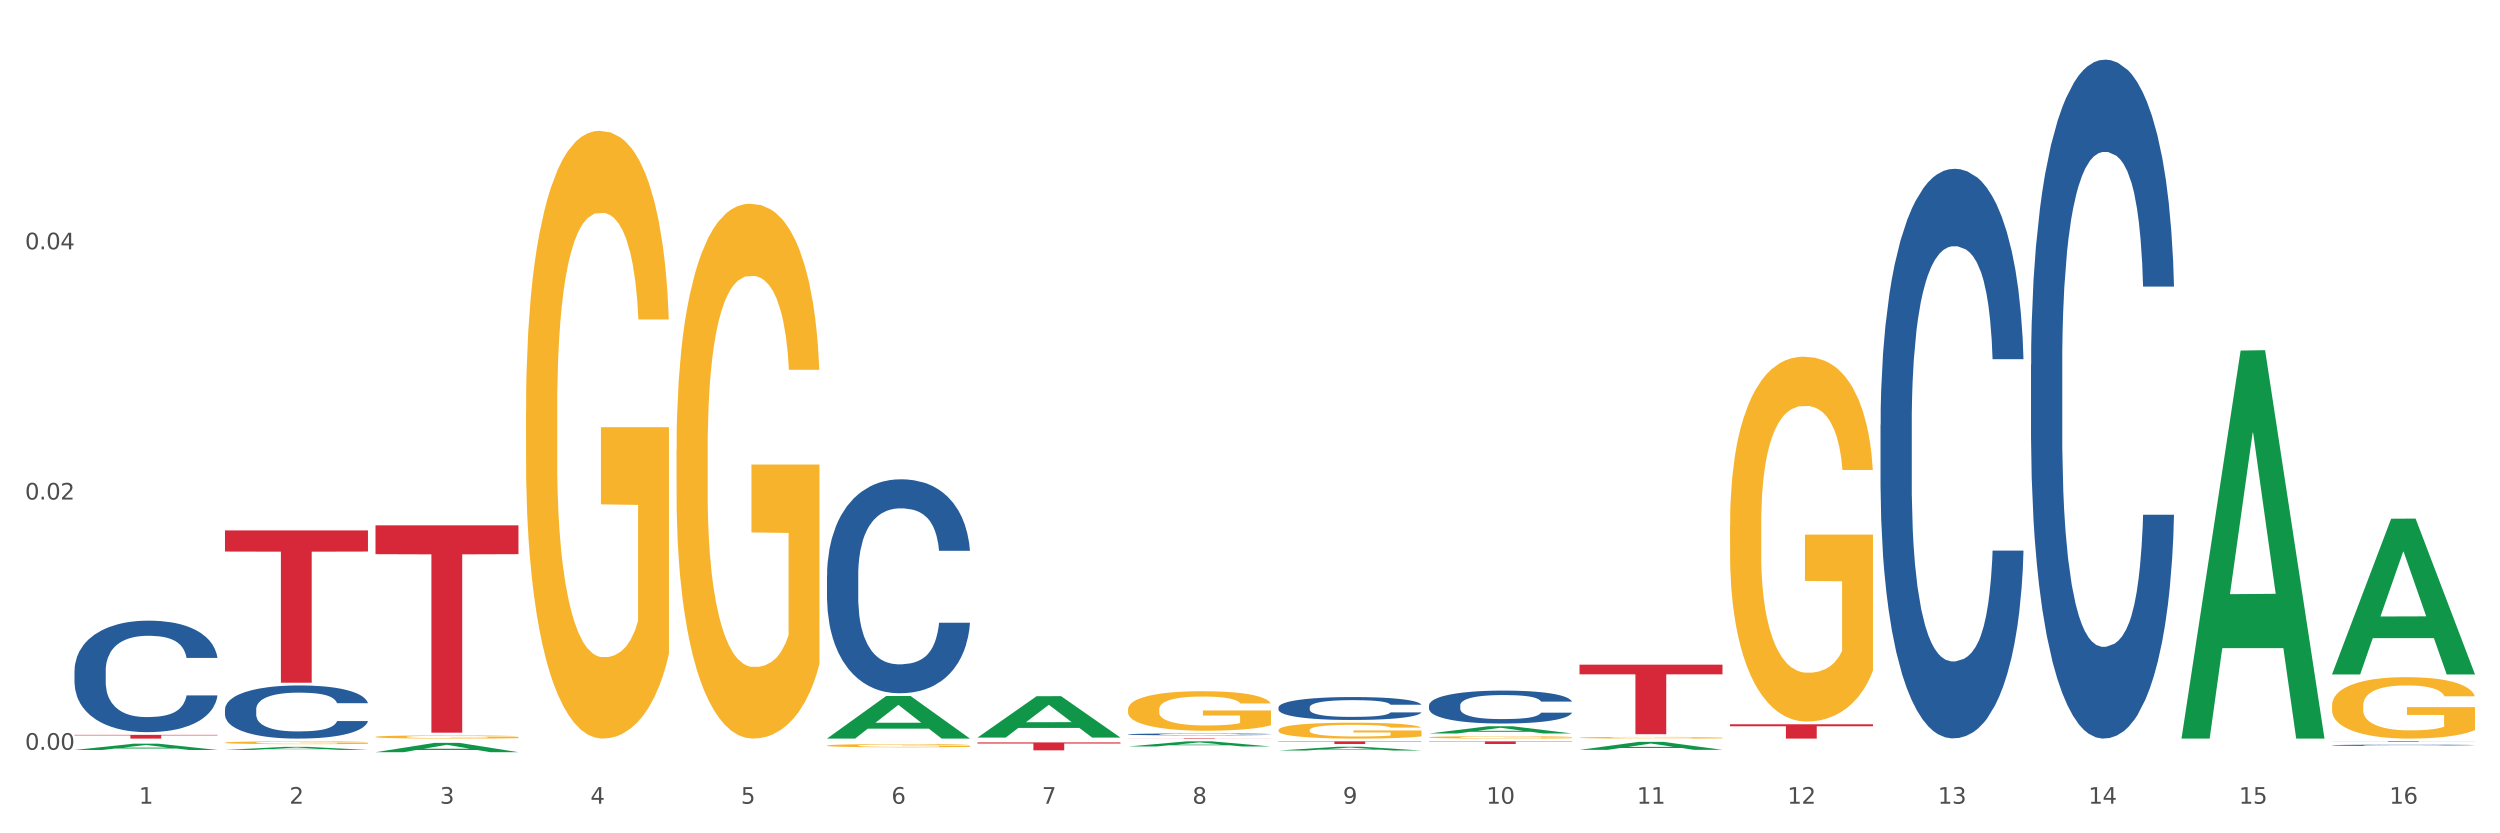 <?xml version="1.0" encoding="utf-8" standalone="no"?>
<!DOCTYPE svg PUBLIC "-//W3C//DTD SVG 1.1//EN"
  "http://www.w3.org/Graphics/SVG/1.1/DTD/svg11.dtd">
<svg xmlns:xlink="http://www.w3.org/1999/xlink" width="1080pt" height="360pt" viewBox="0 0 1080 360" xmlns="http://www.w3.org/2000/svg" version="1.1">
 <rect x="0" y="0" width="1080" height="360" fill="#333333" stroke="none"/>
 <defs>
  <style type="text/css">*{stroke-linejoin: round; stroke-linecap: butt}</style>
 </defs>
 <g id="figure_1">
  <g id="patch_1">
   <path d="M 0 360 
L 1080 360 
L 1080 0 
L 0 0 
z
" style="fill: #ffffff; stroke: #ffffff; stroke-linejoin: miter"/>
  </g>
  <g id="axes_1">
   <g id="matplotlib.axis_1">
    <g id="xtick_1">
     <g id="text_1">
      <!-- 1 -->
      <g style="fill: #4d4d4d" transform="translate(60.004 347.204) scale(0.096 -0.096)">
       <defs>
        <path id="DejaVuSans-31" d="M 794 531 
L 1825 531 
L 1825 4091 
L 703 3866 
L 703 4441 
L 1819 4666 
L 2450 4666 
L 2450 531 
L 3481 531 
L 3481 0 
L 794 0 
L 794 531 
z
" transform="scale(0.016)"/>
       </defs>
       <use xlink:href="#DejaVuSans-31"/>
      </g>
     </g>
    </g>
    <g id="xtick_2">
     <g id="text_2">
      <!-- 2 -->
      <g style="fill: #4d4d4d" transform="translate(125.021 347.204) scale(0.096 -0.096)">
       <defs>
        <path id="DejaVuSans-32" d="M 1228 531 
L 3431 531 
L 3431 0 
L 469 0 
L 469 531 
Q 828 903 1448 1529 
Q 2069 2156 2228 2338 
Q 2531 2678 2651 2914 
Q 2772 3150 2772 3378 
Q 2772 3750 2511 3984 
Q 2250 4219 1831 4219 
Q 1534 4219 1204 4116 
Q 875 4013 500 3803 
L 500 4441 
Q 881 4594 1212 4672 
Q 1544 4750 1819 4750 
Q 2544 4750 2975 4387 
Q 3406 4025 3406 3419 
Q 3406 3131 3298 2873 
Q 3191 2616 2906 2266 
Q 2828 2175 2409 1742 
Q 1991 1309 1228 531 
z
" transform="scale(0.016)"/>
       </defs>
       <use xlink:href="#DejaVuSans-32"/>
      </g>
     </g>
    </g>
    <g id="xtick_3">
     <g id="text_3">
      <!-- 3 -->
      <g style="fill: #4d4d4d" transform="translate(190.039 347.204) scale(0.096 -0.096)">
       <defs>
        <path id="DejaVuSans-33" d="M 2597 2516 
Q 3050 2419 3304 2112 
Q 3559 1806 3559 1356 
Q 3559 666 3084 287 
Q 2609 -91 1734 -91 
Q 1441 -91 1130 -33 
Q 819 25 488 141 
L 488 750 
Q 750 597 1062 519 
Q 1375 441 1716 441 
Q 2309 441 2620 675 
Q 2931 909 2931 1356 
Q 2931 1769 2642 2001 
Q 2353 2234 1838 2234 
L 1294 2234 
L 1294 2753 
L 1863 2753 
Q 2328 2753 2575 2939 
Q 2822 3125 2822 3475 
Q 2822 3834 2567 4026 
Q 2313 4219 1838 4219 
Q 1578 4219 1281 4162 
Q 984 4106 628 3988 
L 628 4550 
Q 988 4650 1302 4700 
Q 1616 4750 1894 4750 
Q 2613 4750 3031 4423 
Q 3450 4097 3450 3541 
Q 3450 3153 3228 2886 
Q 3006 2619 2597 2516 
z
" transform="scale(0.016)"/>
       </defs>
       <use xlink:href="#DejaVuSans-33"/>
      </g>
     </g>
    </g>
    <g id="xtick_4">
     <g id="text_4">
      <!-- 4 -->
      <g style="fill: #4d4d4d" transform="translate(255.056 347.204) scale(0.096 -0.096)">
       <defs>
        <path id="DejaVuSans-34" d="M 2419 4116 
L 825 1625 
L 2419 1625 
L 2419 4116 
z
M 2253 4666 
L 3047 4666 
L 3047 1625 
L 3713 1625 
L 3713 1100 
L 3047 1100 
L 3047 0 
L 2419 0 
L 2419 1100 
L 313 1100 
L 313 1709 
L 2253 4666 
z
" transform="scale(0.016)"/>
       </defs>
       <use xlink:href="#DejaVuSans-34"/>
      </g>
     </g>
    </g>
    <g id="xtick_5">
     <g id="text_5">
      <!-- 5 -->
      <g style="fill: #4d4d4d" transform="translate(320.073 347.204) scale(0.096 -0.096)">
       <defs>
        <path id="DejaVuSans-35" d="M 691 4666 
L 3169 4666 
L 3169 4134 
L 1269 4134 
L 1269 2991 
Q 1406 3038 1543 3061 
Q 1681 3084 1819 3084 
Q 2600 3084 3056 2656 
Q 3513 2228 3513 1497 
Q 3513 744 3044 326 
Q 2575 -91 1722 -91 
Q 1428 -91 1123 -41 
Q 819 9 494 109 
L 494 744 
Q 775 591 1075 516 
Q 1375 441 1709 441 
Q 2250 441 2565 725 
Q 2881 1009 2881 1497 
Q 2881 1984 2565 2268 
Q 2250 2553 1709 2553 
Q 1456 2553 1204 2497 
Q 953 2441 691 2322 
L 691 4666 
z
" transform="scale(0.016)"/>
       </defs>
       <use xlink:href="#DejaVuSans-35"/>
      </g>
     </g>
    </g>
    <g id="xtick_6">
     <g id="text_6">
      <!-- 6 -->
      <g style="fill: #4d4d4d" transform="translate(385.09 347.204) scale(0.096 -0.096)">
       <defs>
        <path id="DejaVuSans-36" d="M 2113 2584 
Q 1688 2584 1439 2293 
Q 1191 2003 1191 1497 
Q 1191 994 1439 701 
Q 1688 409 2113 409 
Q 2538 409 2786 701 
Q 3034 994 3034 1497 
Q 3034 2003 2786 2293 
Q 2538 2584 2113 2584 
z
M 3366 4563 
L 3366 3988 
Q 3128 4100 2886 4159 
Q 2644 4219 2406 4219 
Q 1781 4219 1451 3797 
Q 1122 3375 1075 2522 
Q 1259 2794 1537 2939 
Q 1816 3084 2150 3084 
Q 2853 3084 3261 2657 
Q 3669 2231 3669 1497 
Q 3669 778 3244 343 
Q 2819 -91 2113 -91 
Q 1303 -91 875 529 
Q 447 1150 447 2328 
Q 447 3434 972 4092 
Q 1497 4750 2381 4750 
Q 2619 4750 2861 4703 
Q 3103 4656 3366 4563 
z
" transform="scale(0.016)"/>
       </defs>
       <use xlink:href="#DejaVuSans-36"/>
      </g>
     </g>
    </g>
    <g id="xtick_7">
     <g id="text_7">
      <!-- 7 -->
      <g style="fill: #4d4d4d" transform="translate(450.108 347.204) scale(0.096 -0.096)">
       <defs>
        <path id="DejaVuSans-37" d="M 525 4666 
L 3525 4666 
L 3525 4397 
L 1831 0 
L 1172 0 
L 2766 4134 
L 525 4134 
L 525 4666 
z
" transform="scale(0.016)"/>
       </defs>
       <use xlink:href="#DejaVuSans-37"/>
      </g>
     </g>
    </g>
    <g id="xtick_8">
     <g id="text_8">
      <!-- 8 -->
      <g style="fill: #4d4d4d" transform="translate(515.125 347.204) scale(0.096 -0.096)">
       <defs>
        <path id="DejaVuSans-38" d="M 2034 2216 
Q 1584 2216 1326 1975 
Q 1069 1734 1069 1313 
Q 1069 891 1326 650 
Q 1584 409 2034 409 
Q 2484 409 2743 651 
Q 3003 894 3003 1313 
Q 3003 1734 2745 1975 
Q 2488 2216 2034 2216 
z
M 1403 2484 
Q 997 2584 770 2862 
Q 544 3141 544 3541 
Q 544 4100 942 4425 
Q 1341 4750 2034 4750 
Q 2731 4750 3128 4425 
Q 3525 4100 3525 3541 
Q 3525 3141 3298 2862 
Q 3072 2584 2669 2484 
Q 3125 2378 3379 2068 
Q 3634 1759 3634 1313 
Q 3634 634 3220 271 
Q 2806 -91 2034 -91 
Q 1263 -91 848 271 
Q 434 634 434 1313 
Q 434 1759 690 2068 
Q 947 2378 1403 2484 
z
M 1172 3481 
Q 1172 3119 1398 2916 
Q 1625 2713 2034 2713 
Q 2441 2713 2670 2916 
Q 2900 3119 2900 3481 
Q 2900 3844 2670 4047 
Q 2441 4250 2034 4250 
Q 1625 4250 1398 4047 
Q 1172 3844 1172 3481 
z
" transform="scale(0.016)"/>
       </defs>
       <use xlink:href="#DejaVuSans-38"/>
      </g>
     </g>
    </g>
    <g id="xtick_9">
     <g id="text_9">
      <!-- 9 -->
      <g style="fill: #4d4d4d" transform="translate(580.142 347.204) scale(0.096 -0.096)">
       <defs>
        <path id="DejaVuSans-39" d="M 703 97 
L 703 672 
Q 941 559 1184 500 
Q 1428 441 1663 441 
Q 2288 441 2617 861 
Q 2947 1281 2994 2138 
Q 2813 1869 2534 1725 
Q 2256 1581 1919 1581 
Q 1219 1581 811 2004 
Q 403 2428 403 3163 
Q 403 3881 828 4315 
Q 1253 4750 1959 4750 
Q 2769 4750 3195 4129 
Q 3622 3509 3622 2328 
Q 3622 1225 3098 567 
Q 2575 -91 1691 -91 
Q 1453 -91 1209 -44 
Q 966 3 703 97 
z
M 1959 2075 
Q 2384 2075 2632 2365 
Q 2881 2656 2881 3163 
Q 2881 3666 2632 3958 
Q 2384 4250 1959 4250 
Q 1534 4250 1286 3958 
Q 1038 3666 1038 3163 
Q 1038 2656 1286 2365 
Q 1534 2075 1959 2075 
z
" transform="scale(0.016)"/>
       </defs>
       <use xlink:href="#DejaVuSans-39"/>
      </g>
     </g>
    </g>
    <g id="xtick_10">
     <g id="text_10">
      <!-- 10 -->
      <g style="fill: #4d4d4d" transform="translate(642.105 347.204) scale(0.096 -0.096)">
       <defs>
        <path id="DejaVuSans-30" d="M 2034 4250 
Q 1547 4250 1301 3770 
Q 1056 3291 1056 2328 
Q 1056 1369 1301 889 
Q 1547 409 2034 409 
Q 2525 409 2770 889 
Q 3016 1369 3016 2328 
Q 3016 3291 2770 3770 
Q 2525 4250 2034 4250 
z
M 2034 4750 
Q 2819 4750 3233 4129 
Q 3647 3509 3647 2328 
Q 3647 1150 3233 529 
Q 2819 -91 2034 -91 
Q 1250 -91 836 529 
Q 422 1150 422 2328 
Q 422 3509 836 4129 
Q 1250 4750 2034 4750 
z
" transform="scale(0.016)"/>
       </defs>
       <use xlink:href="#DejaVuSans-31"/>
       <use xlink:href="#DejaVuSans-30" transform="translate(63.623 0)"/>
      </g>
     </g>
    </g>
    <g id="xtick_11">
     <g id="text_11">
      <!-- 11 -->
      <g style="fill: #4d4d4d" transform="translate(707.123 347.204) scale(0.096 -0.096)">
       <use xlink:href="#DejaVuSans-31"/>
       <use xlink:href="#DejaVuSans-31" transform="translate(63.623 0)"/>
      </g>
     </g>
    </g>
    <g id="xtick_12">
     <g id="text_12">
      <!-- 12 -->
      <g style="fill: #4d4d4d" transform="translate(772.14 347.204) scale(0.096 -0.096)">
       <use xlink:href="#DejaVuSans-31"/>
       <use xlink:href="#DejaVuSans-32" transform="translate(63.623 0)"/>
      </g>
     </g>
    </g>
    <g id="xtick_13">
     <g id="text_13">
      <!-- 13 -->
      <g style="fill: #4d4d4d" transform="translate(837.157 347.204) scale(0.096 -0.096)">
       <use xlink:href="#DejaVuSans-31"/>
       <use xlink:href="#DejaVuSans-33" transform="translate(63.623 0)"/>
      </g>
     </g>
    </g>
    <g id="xtick_14">
     <g id="text_14">
      <!-- 14 -->
      <g style="fill: #4d4d4d" transform="translate(902.174 347.204) scale(0.096 -0.096)">
       <use xlink:href="#DejaVuSans-31"/>
       <use xlink:href="#DejaVuSans-34" transform="translate(63.623 0)"/>
      </g>
     </g>
    </g>
    <g id="xtick_15">
     <g id="text_15">
      <!-- 15 -->
      <g style="fill: #4d4d4d" transform="translate(967.192 347.204) scale(0.096 -0.096)">
       <use xlink:href="#DejaVuSans-31"/>
       <use xlink:href="#DejaVuSans-35" transform="translate(63.623 0)"/>
      </g>
     </g>
    </g>
    <g id="xtick_16">
     <g id="text_16">
      <!-- 16 -->
      <g style="fill: #4d4d4d" transform="translate(1032.209 347.204) scale(0.096 -0.096)">
       <use xlink:href="#DejaVuSans-31"/>
       <use xlink:href="#DejaVuSans-36" transform="translate(63.623 0)"/>
      </g>
     </g>
    </g>
    <g id="xtick_17"/>
    <g id="xtick_18"/>
    <g id="xtick_19"/>
    <g id="xtick_20"/>
    <g id="xtick_21"/>
    <g id="xtick_22"/>
    <g id="xtick_23"/>
    <g id="xtick_24"/>
    <g id="xtick_25"/>
    <g id="xtick_26"/>
    <g id="xtick_27"/>
    <g id="xtick_28"/>
    <g id="xtick_29"/>
    <g id="xtick_30"/>
    <g id="xtick_31"/>
   </g>
   <g id="matplotlib.axis_2">
    <g id="ytick_1">
     <g id="text_17">
      <!-- 0.00 -->
      <g style="fill: #4d4d4d" transform="translate(10.8 323.898) scale(0.096 -0.096)">
       <defs>
        <path id="DejaVuSans-2e" d="M 684 794 
L 1344 794 
L 1344 0 
L 684 0 
L 684 794 
z
" transform="scale(0.016)"/>
       </defs>
       <use xlink:href="#DejaVuSans-30"/>
       <use xlink:href="#DejaVuSans-2e" transform="translate(63.623 0)"/>
       <use xlink:href="#DejaVuSans-30" transform="translate(95.41 0)"/>
       <use xlink:href="#DejaVuSans-30" transform="translate(159.033 0)"/>
      </g>
     </g>
    </g>
    <g id="ytick_2">
     <g id="text_18">
      <!-- 0.02 -->
      <g style="fill: #4d4d4d" transform="translate(10.8 215.799) scale(0.096 -0.096)">
       <use xlink:href="#DejaVuSans-30"/>
       <use xlink:href="#DejaVuSans-2e" transform="translate(63.623 0)"/>
       <use xlink:href="#DejaVuSans-30" transform="translate(95.41 0)"/>
       <use xlink:href="#DejaVuSans-32" transform="translate(159.033 0)"/>
      </g>
     </g>
    </g>
    <g id="ytick_3">
     <g id="text_19">
      <!-- 0.04 -->
      <g style="fill: #4d4d4d" transform="translate(10.8 107.7) scale(0.096 -0.096)">
       <use xlink:href="#DejaVuSans-30"/>
       <use xlink:href="#DejaVuSans-2e" transform="translate(63.623 0)"/>
       <use xlink:href="#DejaVuSans-30" transform="translate(95.41 0)"/>
       <use xlink:href="#DejaVuSans-34" transform="translate(159.033 0)"/>
      </g>
     </g>
    </g>
    <g id="ytick_4"/>
    <g id="ytick_5"/>
    <g id="ytick_6"/>
   </g>
   <g id="PolyCollection_1">
    <path d="M 32.175 323.984 
L 32.239 323.981 
L 57.709 321.269 
L 68.28 321.267 
L 93.941 323.989 
L 81.715 323.989 
L 76.176 323.355 
L 49.877 323.355 
L 49.686 323.365 
L 44.337 323.989 
L 32.175 323.989 
L 32.175 323.984 
L 53.188 322.977 
L 72.864 322.974 
L 63.122 321.847 
L 62.995 321.842 
L 62.867 321.849 
L 53.125 322.974 
L 53.188 322.977 
L 32.175 323.984 
z
" clip-path="url(#pdf417b2009)" style="fill: #109648"/>
    <path d="M 682.347 287.124 
L 744.114 287.124 
L 744.114 291.299 
L 719.817 291.327 
L 719.817 317.17 
L 706.498 317.17 
L 706.498 291.327 
L 682.347 291.299 
L 682.347 287.152 
L 682.347 287.124 
z
" clip-path="url(#pdf417b2009)" style="fill: #d62839"/>
    <path d="M 617.33 320.25 
L 679.097 320.25 
L 679.097 320.413 
L 654.8 320.414 
L 654.8 321.419 
L 641.481 321.419 
L 641.481 320.414 
L 617.33 320.413 
L 617.33 320.251 
L 617.33 320.25 
z
" clip-path="url(#pdf417b2009)" style="fill: #d62839"/>
    <path d="M 552.313 320.25 
L 614.079 320.25 
L 614.079 320.412 
L 589.783 320.413 
L 589.783 321.416 
L 576.463 321.416 
L 576.463 320.413 
L 552.313 320.412 
L 552.313 320.251 
L 552.313 320.25 
z
" clip-path="url(#pdf417b2009)" style="fill: #d62839"/>
    <path d="M 487.296 318.852 
L 549.062 318.852 
L 549.062 318.883 
L 524.765 318.883 
L 524.765 319.072 
L 511.446 319.072 
L 511.446 318.883 
L 487.296 318.883 
L 487.296 318.853 
L 487.296 318.852 
z
" clip-path="url(#pdf417b2009)" style="fill: #d62839"/>
    <path d="M 422.278 320.72 
L 484.045 320.72 
L 484.045 321.196 
L 459.748 321.199 
L 459.748 324.145 
L 446.429 324.145 
L 446.429 321.199 
L 422.278 321.196 
L 422.278 320.723 
L 422.278 320.72 
z
" clip-path="url(#pdf417b2009)" style="fill: #d62839"/>
    <path d="M 357.261 320.25 
L 419.028 320.25 
L 419.028 320.252 
L 394.731 320.252 
L 394.731 320.264 
L 381.412 320.264 
L 381.412 320.252 
L 357.261 320.252 
L 357.261 320.25 
L 357.261 320.25 
z
" clip-path="url(#pdf417b2009)" style="fill: #d62839"/>
    <path d="M 162.209 226.949 
L 223.976 226.949 
L 223.976 239.395 
L 199.679 239.479 
L 199.679 316.514 
L 186.36 316.514 
L 186.36 239.479 
L 162.209 239.395 
L 162.209 227.033 
L 162.209 226.949 
z
" clip-path="url(#pdf417b2009)" style="fill: #d62839"/>
    <path d="M 97.192 229.126 
L 158.959 229.126 
L 158.959 238.271 
L 134.662 238.333 
L 134.662 294.932 
L 121.343 294.932 
L 121.343 238.333 
L 97.192 238.271 
L 97.192 229.188 
L 97.192 229.126 
z
" clip-path="url(#pdf417b2009)" style="fill: #d62839"/>
    <path d="M 97.192 306.428 
L 97.265 306.407 
L 97.265 305.819 
L 97.484 305.023 
L 98.287 303.555 
L 99.31 302.443 
L 101.062 301.143 
L 102.011 300.598 
L 103.252 299.99 
L 105.807 299.004 
L 108.728 298.165 
L 110.772 297.704 
L 112.305 297.411 
L 115.737 296.886 
L 117.708 296.656 
L 119.752 296.467 
L 121.505 296.341 
L 124.425 296.194 
L 126.761 296.131 
L 129.463 296.11 
L 131.726 296.131 
L 134.719 296.215 
L 139.1 296.467 
L 140.779 296.614 
L 143.042 296.865 
L 145.379 297.201 
L 147.277 297.536 
L 149.467 298.019 
L 151.731 298.648 
L 153.921 299.445 
L 155.454 300.179 
L 156.695 300.954 
L 157.79 301.898 
L 158.594 302.926 
L 158.959 303.785 
L 145.598 303.785 
L 145.233 303.01 
L 144.503 302.171 
L 143.773 301.605 
L 142.969 301.143 
L 141.728 300.619 
L 140.633 300.283 
L 138.808 299.885 
L 137.129 299.633 
L 135.741 299.487 
L 134.062 299.361 
L 130.485 299.235 
L 127.929 299.235 
L 126.323 299.277 
L 124.352 299.382 
L 122.673 299.529 
L 120.701 299.78 
L 119.168 300.053 
L 117.635 300.409 
L 116.759 300.661 
L 115.445 301.122 
L 114.569 301.5 
L 113.4 302.15 
L 112.743 302.611 
L 111.575 303.806 
L 111.064 304.687 
L 110.845 305.295 
L 110.699 305.966 
L 110.699 309.238 
L 111.137 310.705 
L 111.502 311.335 
L 112.086 312.047 
L 113.181 312.97 
L 114.788 313.872 
L 116.467 314.522 
L 117.854 314.92 
L 119.168 315.214 
L 120.482 315.445 
L 122.089 315.654 
L 123.403 315.78 
L 125.374 315.906 
L 127.71 315.969 
L 129.536 315.969 
L 133.259 315.864 
L 134.938 315.759 
L 136.545 315.612 
L 138.297 315.382 
L 139.684 315.13 
L 140.487 314.941 
L 141.801 314.543 
L 142.823 314.124 
L 143.7 313.641 
L 144.284 313.222 
L 144.941 312.593 
L 145.452 311.88 
L 145.598 311.502 
L 158.959 311.502 
L 158.667 312.257 
L 158.156 312.991 
L 157.133 313.977 
L 156.33 314.543 
L 155.089 315.235 
L 153.775 315.822 
L 151.95 316.472 
L 150.27 316.954 
L 148.518 317.374 
L 146.62 317.751 
L 143.188 318.276 
L 141.947 318.422 
L 139.319 318.674 
L 137.275 318.821 
L 134.281 318.968 
L 131.215 319.051 
L 128.002 319.072 
L 125.155 319.03 
L 122.016 318.905 
L 120.044 318.779 
L 117.854 318.59 
L 115.299 318.296 
L 112.889 317.94 
L 110.626 317.521 
L 108.509 317.038 
L 106.538 316.493 
L 103.982 315.591 
L 102.084 314.711 
L 100.697 313.893 
L 99.748 313.201 
L 98.798 312.32 
L 98.287 311.712 
L 97.484 310.244 
L 97.192 308.881 
L 97.192 306.428 
z
" clip-path="url(#pdf417b2009)" style="fill: #255c99"/>
    <path d="M 1007.434 304.799 
L 1007.507 304.775 
L 1007.507 303.903 
L 1007.652 303.151 
L 1008.382 301.334 
L 1009.475 299.831 
L 1010.278 299.032 
L 1011.08 298.378 
L 1012.028 297.723 
L 1013.195 297.045 
L 1015.309 296.051 
L 1016.622 295.542 
L 1018.226 295.009 
L 1021.143 294.234 
L 1023.258 293.798 
L 1025.446 293.434 
L 1029.019 292.998 
L 1031.353 292.804 
L 1033.832 292.659 
L 1036.822 292.562 
L 1039.083 292.537 
L 1044.041 292.61 
L 1048.271 292.828 
L 1050.313 292.998 
L 1052.938 293.289 
L 1054.324 293.482 
L 1056.584 293.87 
L 1058.918 294.379 
L 1060.522 294.815 
L 1062.929 295.639 
L 1064.752 296.463 
L 1066.429 297.481 
L 1067.304 298.184 
L 1067.96 298.838 
L 1068.544 299.589 
L 1069.127 300.777 
L 1056.001 300.777 
L 1055.49 299.928 
L 1054.688 299.129 
L 1053.521 298.353 
L 1052.5 297.869 
L 1050.75 297.263 
L 1049.146 296.875 
L 1047.469 296.584 
L 1045.427 296.342 
L 1043.823 296.221 
L 1041.562 296.124 
L 1037.114 296.148 
L 1034.124 296.342 
L 1032.082 296.584 
L 1030.769 296.802 
L 1029.602 297.045 
L 1028.29 297.384 
L 1026.758 297.893 
L 1025.665 298.353 
L 1024.571 298.935 
L 1023.696 299.516 
L 1022.893 300.195 
L 1022.237 300.922 
L 1021.727 301.673 
L 1021.289 302.594 
L 1020.925 304.121 
L 1020.925 307.441 
L 1021.07 308.192 
L 1021.435 309.185 
L 1021.873 309.937 
L 1022.602 310.833 
L 1023.258 311.439 
L 1024.498 312.311 
L 1025.883 313.038 
L 1026.977 313.499 
L 1028.071 313.887 
L 1029.967 314.42 
L 1032.082 314.856 
L 1033.905 315.122 
L 1036.384 315.365 
L 1038.062 315.462 
L 1039.52 315.51 
L 1043.093 315.51 
L 1045.646 315.437 
L 1048.49 315.268 
L 1050.677 315.05 
L 1052.5 314.783 
L 1054.542 314.347 
L 1055.855 313.935 
L 1055.855 308.87 
L 1039.812 308.846 
L 1039.812 305.478 
L 1069.2 305.478 
L 1069.2 315.365 
L 1067.96 315.874 
L 1066.575 316.334 
L 1065.116 316.746 
L 1062.929 317.255 
L 1060.303 317.74 
L 1057.97 318.079 
L 1055.49 318.37 
L 1052.573 318.636 
L 1048.781 318.879 
L 1046.448 318.975 
L 1043.531 319.048 
L 1040.103 319.072 
L 1037.114 319.024 
L 1034.197 318.903 
L 1031.134 318.685 
L 1028.144 318.37 
L 1025.883 318.055 
L 1023.623 317.667 
L 1021.216 317.158 
L 1019.32 316.673 
L 1017.862 316.237 
L 1016.257 315.68 
L 1014.507 314.953 
L 1013.195 314.299 
L 1012.028 313.62 
L 1010.788 312.748 
L 1009.913 311.996 
L 1009.038 311.051 
L 1008.527 310.349 
L 1007.944 309.258 
L 1007.507 307.731 
L 1007.434 304.799 
z
" clip-path="url(#pdf417b2009)" style="fill: #f7b32b"/>
    <path d="M 747.365 226.924 
L 747.438 226.78 
L 747.438 221.597 
L 747.583 217.135 
L 748.313 206.338 
L 749.407 197.413 
L 750.209 192.662 
L 751.011 188.775 
L 751.959 184.888 
L 753.126 180.857 
L 755.24 174.955 
L 756.553 171.932 
L 758.157 168.765 
L 761.074 164.158 
L 763.189 161.567 
L 765.377 159.408 
L 768.95 156.816 
L 771.284 155.665 
L 773.763 154.801 
L 776.753 154.225 
L 779.014 154.081 
L 783.972 154.513 
L 788.202 155.809 
L 790.244 156.816 
L 792.869 158.544 
L 794.255 159.696 
L 796.515 161.999 
L 798.849 165.022 
L 800.453 167.613 
L 802.86 172.508 
L 804.683 177.402 
L 806.36 183.449 
L 807.235 187.623 
L 807.891 191.51 
L 808.475 195.973 
L 809.058 203.027 
L 795.932 203.027 
L 795.421 197.988 
L 794.619 193.238 
L 793.452 188.631 
L 792.432 185.752 
L 790.681 182.153 
L 789.077 179.85 
L 787.4 178.122 
L 785.358 176.683 
L 783.754 175.963 
L 781.493 175.387 
L 777.045 175.531 
L 774.055 176.683 
L 772.013 178.122 
L 770.7 179.418 
L 769.533 180.857 
L 768.221 182.873 
L 766.689 185.896 
L 765.596 188.631 
L 764.502 192.086 
L 763.627 195.541 
L 762.824 199.572 
L 762.168 203.891 
L 761.658 208.353 
L 761.22 213.824 
L 760.856 222.893 
L 760.856 242.615 
L 761.001 247.078 
L 761.366 252.98 
L 761.804 257.443 
L 762.533 262.769 
L 763.189 266.368 
L 764.429 271.551 
L 765.814 275.869 
L 766.908 278.605 
L 768.002 280.908 
L 769.898 284.075 
L 772.013 286.666 
L 773.836 288.25 
L 776.315 289.689 
L 777.993 290.265 
L 779.451 290.553 
L 783.024 290.553 
L 785.577 290.121 
L 788.421 289.114 
L 790.608 287.818 
L 792.432 286.234 
L 794.473 283.643 
L 795.786 281.196 
L 795.786 251.109 
L 779.743 250.965 
L 779.743 230.955 
L 809.131 230.955 
L 809.131 289.689 
L 807.891 292.713 
L 806.506 295.448 
L 805.047 297.895 
L 802.86 300.918 
L 800.234 303.797 
L 797.901 305.813 
L 795.421 307.54 
L 792.504 309.124 
L 788.712 310.563 
L 786.379 311.139 
L 783.462 311.571 
L 780.034 311.715 
L 777.045 311.427 
L 774.128 310.707 
L 771.065 309.412 
L 768.075 307.54 
L 765.814 305.669 
L 763.554 303.365 
L 761.147 300.342 
L 759.251 297.463 
L 757.793 294.872 
L 756.188 291.561 
L 754.438 287.242 
L 753.126 283.355 
L 751.959 279.324 
L 750.719 274.142 
L 749.844 269.679 
L 748.969 264.065 
L 748.459 259.89 
L 747.875 253.412 
L 747.438 244.343 
L 747.365 226.924 
z
" clip-path="url(#pdf417b2009)" style="fill: #f7b32b"/>
    <path d="M 682.347 318.683 
L 682.42 318.682 
L 682.42 318.658 
L 682.566 318.637 
L 683.295 318.588 
L 684.389 318.547 
L 685.191 318.525 
L 685.994 318.507 
L 686.942 318.489 
L 688.108 318.471 
L 690.223 318.444 
L 691.536 318.43 
L 693.14 318.415 
L 696.057 318.394 
L 698.172 318.382 
L 700.36 318.372 
L 703.933 318.36 
L 706.266 318.355 
L 708.746 318.351 
L 711.736 318.348 
L 713.996 318.348 
L 718.955 318.35 
L 723.185 318.356 
L 725.227 318.36 
L 727.852 318.368 
L 729.237 318.373 
L 731.498 318.384 
L 733.832 318.398 
L 735.436 318.41 
L 737.842 318.432 
L 739.665 318.455 
L 741.343 318.483 
L 742.218 318.502 
L 742.874 318.52 
L 743.457 318.54 
L 744.041 318.573 
L 730.915 318.573 
L 730.404 318.549 
L 729.602 318.528 
L 728.435 318.506 
L 727.414 318.493 
L 725.664 318.477 
L 724.06 318.466 
L 722.383 318.458 
L 720.341 318.452 
L 718.736 318.448 
L 716.476 318.446 
L 712.027 318.446 
L 709.037 318.452 
L 706.996 318.458 
L 705.683 318.464 
L 704.516 318.471 
L 703.204 318.48 
L 701.672 318.494 
L 700.578 318.506 
L 699.484 318.522 
L 698.609 318.538 
L 697.807 318.557 
L 697.151 318.577 
L 696.64 318.597 
L 696.203 318.622 
L 695.838 318.664 
L 695.838 318.755 
L 695.984 318.775 
L 696.349 318.802 
L 696.786 318.823 
L 697.516 318.847 
L 698.172 318.864 
L 699.412 318.888 
L 700.797 318.908 
L 701.891 318.92 
L 702.985 318.931 
L 704.881 318.945 
L 706.996 318.957 
L 708.819 318.964 
L 711.298 318.971 
L 712.975 318.974 
L 714.434 318.975 
L 718.007 318.975 
L 720.559 318.973 
L 723.403 318.968 
L 725.591 318.962 
L 727.414 318.955 
L 729.456 318.943 
L 730.769 318.932 
L 730.769 318.794 
L 714.726 318.793 
L 714.726 318.701 
L 744.114 318.701 
L 744.114 318.971 
L 742.874 318.985 
L 741.489 318.998 
L 740.03 319.009 
L 737.842 319.023 
L 735.217 319.036 
L 732.884 319.045 
L 730.404 319.053 
L 727.487 319.06 
L 723.695 319.067 
L 721.362 319.07 
L 718.445 319.072 
L 715.017 319.072 
L 712.027 319.071 
L 709.11 319.068 
L 706.048 319.062 
L 703.058 319.053 
L 700.797 319.045 
L 698.536 319.034 
L 696.13 319.02 
L 694.234 319.007 
L 692.776 318.995 
L 691.171 318.98 
L 689.421 318.96 
L 688.108 318.942 
L 686.942 318.923 
L 685.702 318.9 
L 684.827 318.879 
L 683.952 318.853 
L 683.441 318.834 
L 682.858 318.804 
L 682.42 318.763 
L 682.347 318.683 
z
" clip-path="url(#pdf417b2009)" style="fill: #f7b32b"/>
    <path d="M 617.33 318.519 
L 617.403 318.518 
L 617.403 318.484 
L 617.549 318.455 
L 618.278 318.384 
L 619.372 318.326 
L 620.174 318.295 
L 620.976 318.27 
L 621.924 318.244 
L 623.091 318.218 
L 625.206 318.18 
L 626.519 318.16 
L 628.123 318.139 
L 631.04 318.109 
L 633.155 318.092 
L 635.342 318.078 
L 638.916 318.061 
L 641.249 318.054 
L 643.729 318.048 
L 646.718 318.044 
L 648.979 318.043 
L 653.938 318.046 
L 658.167 318.055 
L 660.209 318.061 
L 662.835 318.072 
L 664.22 318.08 
L 666.481 318.095 
L 668.814 318.115 
L 670.419 318.132 
L 672.825 318.164 
L 674.648 318.195 
L 676.325 318.235 
L 677.201 318.262 
L 677.857 318.288 
L 678.44 318.317 
L 679.024 318.363 
L 665.897 318.363 
L 665.387 318.33 
L 664.585 318.299 
L 663.418 318.269 
L 662.397 318.25 
L 660.647 318.227 
L 659.043 318.211 
L 657.365 318.2 
L 655.323 318.191 
L 653.719 318.186 
L 651.458 318.182 
L 647.01 318.183 
L 644.02 318.191 
L 641.978 318.2 
L 640.666 318.209 
L 639.499 318.218 
L 638.186 318.231 
L 636.655 318.251 
L 635.561 318.269 
L 634.467 318.291 
L 633.592 318.314 
L 632.79 318.34 
L 632.134 318.368 
L 631.623 318.398 
L 631.186 318.433 
L 630.821 318.492 
L 630.821 318.621 
L 630.967 318.65 
L 631.332 318.689 
L 631.769 318.718 
L 632.498 318.753 
L 633.155 318.776 
L 634.394 318.81 
L 635.78 318.838 
L 636.874 318.856 
L 637.968 318.871 
L 639.864 318.892 
L 641.978 318.909 
L 643.801 318.919 
L 646.281 318.929 
L 647.958 318.932 
L 649.417 318.934 
L 652.99 318.934 
L 655.542 318.931 
L 658.386 318.925 
L 660.574 318.916 
L 662.397 318.906 
L 664.439 318.889 
L 665.752 318.873 
L 665.752 318.677 
L 649.708 318.676 
L 649.708 318.545 
L 679.097 318.545 
L 679.097 318.929 
L 677.857 318.948 
L 676.471 318.966 
L 675.013 318.982 
L 672.825 319.002 
L 670.2 319.021 
L 667.866 319.034 
L 665.387 319.045 
L 662.47 319.055 
L 658.678 319.065 
L 656.344 319.069 
L 653.427 319.071 
L 650 319.072 
L 647.01 319.07 
L 644.093 319.066 
L 641.03 319.057 
L 638.041 319.045 
L 635.78 319.033 
L 633.519 319.018 
L 631.113 318.998 
L 629.217 318.979 
L 627.758 318.962 
L 626.154 318.941 
L 624.404 318.913 
L 623.091 318.887 
L 621.924 318.861 
L 620.685 318.827 
L 619.81 318.798 
L 618.934 318.761 
L 618.424 318.734 
L 617.841 318.692 
L 617.403 318.633 
L 617.33 318.519 
z
" clip-path="url(#pdf417b2009)" style="fill: #f7b32b"/>
    <path d="M 552.313 315.379 
L 552.386 315.372 
L 552.386 315.147 
L 552.532 314.952 
L 553.261 314.482 
L 554.355 314.093 
L 555.157 313.886 
L 555.959 313.717 
L 556.907 313.547 
L 558.074 313.372 
L 560.189 313.115 
L 561.501 312.983 
L 563.106 312.845 
L 566.023 312.644 
L 568.137 312.531 
L 570.325 312.437 
L 573.898 312.324 
L 576.232 312.274 
L 578.711 312.237 
L 581.701 312.212 
L 583.962 312.205 
L 588.921 312.224 
L 593.15 312.281 
L 595.192 312.324 
L 597.817 312.4 
L 599.203 312.45 
L 601.464 312.55 
L 603.797 312.682 
L 605.401 312.795 
L 607.808 313.008 
L 609.631 313.221 
L 611.308 313.485 
L 612.183 313.667 
L 612.84 313.836 
L 613.423 314.03 
L 614.006 314.338 
L 600.88 314.338 
L 600.37 314.118 
L 599.567 313.911 
L 598.401 313.71 
L 597.38 313.585 
L 595.63 313.428 
L 594.025 313.328 
L 592.348 313.253 
L 590.306 313.19 
L 588.702 313.159 
L 586.441 313.133 
L 581.993 313.14 
L 579.003 313.19 
L 576.961 313.253 
L 575.649 313.309 
L 574.482 313.372 
L 573.169 313.46 
L 571.638 313.591 
L 570.544 313.71 
L 569.45 313.861 
L 568.575 314.011 
L 567.773 314.187 
L 567.116 314.375 
L 566.606 314.57 
L 566.168 314.808 
L 565.804 315.203 
L 565.804 316.062 
L 565.95 316.257 
L 566.314 316.514 
L 566.752 316.708 
L 567.481 316.94 
L 568.137 317.097 
L 569.377 317.323 
L 570.763 317.511 
L 571.856 317.63 
L 572.95 317.73 
L 574.846 317.868 
L 576.961 317.981 
L 578.784 318.05 
L 581.264 318.113 
L 582.941 318.138 
L 584.399 318.15 
L 587.973 318.15 
L 590.525 318.132 
L 593.369 318.088 
L 595.557 318.031 
L 597.38 317.962 
L 599.422 317.849 
L 600.734 317.743 
L 600.734 316.432 
L 584.691 316.426 
L 584.691 315.554 
L 614.079 315.554 
L 614.079 318.113 
L 612.84 318.245 
L 611.454 318.364 
L 609.996 318.47 
L 607.808 318.602 
L 605.183 318.727 
L 602.849 318.815 
L 600.37 318.891 
L 597.453 318.959 
L 593.661 319.022 
L 591.327 319.047 
L 588.41 319.066 
L 584.983 319.072 
L 581.993 319.06 
L 579.076 319.028 
L 576.013 318.972 
L 573.023 318.891 
L 570.763 318.809 
L 568.502 318.709 
L 566.096 318.577 
L 564.199 318.452 
L 562.741 318.339 
L 561.137 318.194 
L 559.387 318.006 
L 558.074 317.837 
L 556.907 317.661 
L 555.667 317.436 
L 554.792 317.241 
L 553.917 316.997 
L 553.407 316.815 
L 552.823 316.533 
L 552.386 316.137 
L 552.313 315.379 
z
" clip-path="url(#pdf417b2009)" style="fill: #f7b32b"/>
    <path d="M 487.296 306.496 
L 487.369 306.48 
L 487.369 305.919 
L 487.514 305.436 
L 488.244 304.266 
L 489.338 303.3 
L 490.14 302.785 
L 490.942 302.364 
L 491.89 301.943 
L 493.057 301.507 
L 495.171 300.867 
L 496.484 300.54 
L 498.088 300.197 
L 501.005 299.698 
L 503.12 299.418 
L 505.308 299.184 
L 508.881 298.903 
L 511.215 298.778 
L 513.694 298.685 
L 516.684 298.622 
L 518.945 298.607 
L 523.903 298.654 
L 528.133 298.794 
L 530.175 298.903 
L 532.8 299.09 
L 534.186 299.215 
L 536.446 299.464 
L 538.78 299.792 
L 540.384 300.072 
L 542.791 300.602 
L 544.614 301.133 
L 546.291 301.787 
L 547.166 302.239 
L 547.822 302.66 
L 548.406 303.144 
L 548.989 303.908 
L 535.863 303.908 
L 535.352 303.362 
L 534.55 302.848 
L 533.383 302.349 
L 532.363 302.037 
L 530.612 301.647 
L 529.008 301.398 
L 527.331 301.21 
L 525.289 301.055 
L 523.685 300.977 
L 521.424 300.914 
L 516.976 300.93 
L 513.986 301.055 
L 511.944 301.21 
L 510.631 301.351 
L 509.464 301.507 
L 508.152 301.725 
L 506.62 302.052 
L 505.527 302.349 
L 504.433 302.723 
L 503.558 303.097 
L 502.756 303.534 
L 502.099 304.001 
L 501.589 304.485 
L 501.151 305.077 
L 500.787 306.059 
L 500.787 308.195 
L 500.932 308.678 
L 501.297 309.318 
L 501.735 309.801 
L 502.464 310.378 
L 503.12 310.768 
L 504.36 311.329 
L 505.745 311.797 
L 506.839 312.093 
L 507.933 312.342 
L 509.829 312.685 
L 511.944 312.966 
L 513.767 313.137 
L 516.246 313.293 
L 517.924 313.356 
L 519.382 313.387 
L 522.955 313.387 
L 525.508 313.34 
L 528.352 313.231 
L 530.539 313.091 
L 532.363 312.919 
L 534.404 312.638 
L 535.717 312.373 
L 535.717 309.115 
L 519.674 309.099 
L 519.674 306.932 
L 549.062 306.932 
L 549.062 313.293 
L 547.822 313.621 
L 546.437 313.917 
L 544.978 314.182 
L 542.791 314.509 
L 540.165 314.821 
L 537.832 315.039 
L 535.352 315.227 
L 532.435 315.398 
L 528.643 315.554 
L 526.31 315.616 
L 523.393 315.663 
L 519.966 315.679 
L 516.976 315.647 
L 514.059 315.57 
L 510.996 315.429 
L 508.006 315.227 
L 505.745 315.024 
L 503.485 314.774 
L 501.078 314.447 
L 499.182 314.135 
L 497.724 313.855 
L 496.119 313.496 
L 494.369 313.028 
L 493.057 312.607 
L 491.89 312.171 
L 490.65 311.609 
L 489.775 311.126 
L 488.9 310.518 
L 488.39 310.066 
L 487.806 309.364 
L 487.369 308.382 
L 487.296 306.496 
z
" clip-path="url(#pdf417b2009)" style="fill: #f7b32b"/>
    <path d="M 357.261 322.087 
L 357.334 322.086 
L 357.334 322.04 
L 357.48 322.001 
L 358.209 321.905 
L 359.303 321.826 
L 360.105 321.784 
L 360.907 321.749 
L 361.855 321.715 
L 363.022 321.679 
L 365.137 321.627 
L 366.45 321.6 
L 368.054 321.572 
L 370.971 321.531 
L 373.086 321.508 
L 375.273 321.489 
L 378.847 321.466 
L 381.18 321.456 
L 383.66 321.448 
L 386.649 321.443 
L 388.91 321.442 
L 393.869 321.446 
L 398.098 321.457 
L 400.14 321.466 
L 402.766 321.481 
L 404.151 321.492 
L 406.412 321.512 
L 408.745 321.539 
L 410.35 321.562 
L 412.756 321.605 
L 414.579 321.649 
L 416.256 321.702 
L 417.132 321.739 
L 417.788 321.774 
L 418.371 321.813 
L 418.955 321.876 
L 405.828 321.876 
L 405.318 321.831 
L 404.516 321.789 
L 403.349 321.748 
L 402.328 321.723 
L 400.578 321.691 
L 398.974 321.67 
L 397.296 321.655 
L 395.254 321.642 
L 393.65 321.636 
L 391.39 321.631 
L 386.941 321.632 
L 383.951 321.642 
L 381.909 321.655 
L 380.597 321.666 
L 379.43 321.679 
L 378.117 321.697 
L 376.586 321.724 
L 375.492 321.748 
L 374.398 321.779 
L 373.523 321.809 
L 372.721 321.845 
L 372.065 321.883 
L 371.554 321.923 
L 371.117 321.971 
L 370.752 322.052 
L 370.752 322.227 
L 370.898 322.266 
L 371.263 322.318 
L 371.7 322.358 
L 372.429 322.405 
L 373.086 322.437 
L 374.325 322.483 
L 375.711 322.521 
L 376.805 322.546 
L 377.899 322.566 
L 379.795 322.594 
L 381.909 322.617 
L 383.733 322.631 
L 386.212 322.644 
L 387.889 322.649 
L 389.348 322.651 
L 392.921 322.651 
L 395.473 322.648 
L 398.317 322.639 
L 400.505 322.627 
L 402.328 322.613 
L 404.37 322.59 
L 405.683 322.569 
L 405.683 322.302 
L 389.639 322.301 
L 389.639 322.123 
L 419.028 322.123 
L 419.028 322.644 
L 417.788 322.671 
L 416.402 322.695 
L 414.944 322.717 
L 412.756 322.743 
L 410.131 322.769 
L 407.797 322.787 
L 405.318 322.802 
L 402.401 322.816 
L 398.609 322.829 
L 396.275 322.834 
L 393.358 322.838 
L 389.931 322.839 
L 386.941 322.836 
L 384.024 322.83 
L 380.961 322.819 
L 377.972 322.802 
L 375.711 322.785 
L 373.45 322.765 
L 371.044 322.738 
L 369.148 322.713 
L 367.689 322.69 
L 366.085 322.66 
L 364.335 322.622 
L 363.022 322.588 
L 361.855 322.552 
L 360.616 322.506 
L 359.741 322.466 
L 358.866 322.417 
L 358.355 322.38 
L 357.772 322.322 
L 357.334 322.242 
L 357.261 322.087 
z
" clip-path="url(#pdf417b2009)" style="fill: #f7b32b"/>
    <path d="M 292.244 194.773 
L 292.317 194.561 
L 292.317 186.964 
L 292.463 180.422 
L 293.192 164.594 
L 294.286 151.51 
L 295.088 144.546 
L 295.89 138.848 
L 296.838 133.15 
L 298.005 127.241 
L 300.12 118.589 
L 301.432 114.157 
L 303.037 109.514 
L 305.954 102.761 
L 308.068 98.962 
L 310.256 95.797 
L 313.829 91.998 
L 316.163 90.31 
L 318.642 89.044 
L 321.632 88.2 
L 323.893 87.989 
L 328.852 88.622 
L 333.081 90.521 
L 335.123 91.998 
L 337.748 94.531 
L 339.134 96.219 
L 341.395 99.596 
L 343.728 104.027 
L 345.332 107.826 
L 347.739 115.001 
L 349.562 122.176 
L 351.239 131.04 
L 352.114 137.16 
L 352.771 142.858 
L 353.354 149.4 
L 353.937 159.741 
L 340.811 159.741 
L 340.301 152.354 
L 339.499 145.39 
L 338.332 138.637 
L 337.311 134.416 
L 335.561 129.14 
L 333.956 125.764 
L 332.279 123.231 
L 330.237 121.121 
L 328.633 120.066 
L 326.372 119.222 
L 321.924 119.433 
L 318.934 121.121 
L 316.892 123.231 
L 315.58 125.131 
L 314.413 127.241 
L 313.1 130.196 
L 311.569 134.627 
L 310.475 138.637 
L 309.381 143.702 
L 308.506 148.767 
L 307.704 154.676 
L 307.047 161.007 
L 306.537 167.549 
L 306.099 175.568 
L 305.735 188.864 
L 305.735 217.775 
L 305.881 224.317 
L 306.245 232.97 
L 306.683 239.512 
L 307.412 247.32 
L 308.068 252.596 
L 309.308 260.193 
L 310.694 266.525 
L 311.788 270.534 
L 312.881 273.911 
L 314.777 278.554 
L 316.892 282.352 
L 318.715 284.674 
L 321.195 286.784 
L 322.872 287.628 
L 324.33 288.05 
L 327.904 288.05 
L 330.456 287.417 
L 333.3 285.94 
L 335.488 284.04 
L 337.311 281.719 
L 339.353 277.92 
L 340.665 274.333 
L 340.665 230.226 
L 324.622 230.015 
L 324.622 200.681 
L 354.01 200.681 
L 354.01 286.784 
L 352.771 291.216 
L 351.385 295.225 
L 349.927 298.813 
L 347.739 303.245 
L 345.114 307.465 
L 342.78 310.42 
L 340.301 312.952 
L 337.384 315.274 
L 333.592 317.384 
L 331.258 318.228 
L 328.341 318.861 
L 324.914 319.072 
L 321.924 318.65 
L 319.007 317.595 
L 315.944 315.696 
L 312.954 312.952 
L 310.694 310.209 
L 308.433 306.832 
L 306.027 302.401 
L 304.131 298.18 
L 302.672 294.381 
L 301.068 289.527 
L 299.318 283.196 
L 298.005 277.498 
L 296.838 271.589 
L 295.598 263.992 
L 294.723 257.45 
L 293.848 249.22 
L 293.338 243.1 
L 292.754 233.603 
L 292.317 220.308 
L 292.244 194.773 
z
" clip-path="url(#pdf417b2009)" style="fill: #f7b32b"/>
    <path d="M 227.227 177.829 
L 227.3 177.589 
L 227.3 168.957 
L 227.445 161.523 
L 228.175 143.538 
L 229.269 128.67 
L 230.071 120.756 
L 230.873 114.282 
L 231.821 107.807 
L 232.988 101.093 
L 235.102 91.261 
L 236.415 86.225 
L 238.019 80.949 
L 240.936 73.276 
L 243.051 68.959 
L 245.239 65.362 
L 248.812 61.046 
L 251.146 59.127 
L 253.625 57.689 
L 256.615 56.729 
L 258.876 56.49 
L 263.834 57.209 
L 268.064 59.367 
L 270.106 61.046 
L 272.731 63.923 
L 274.117 65.842 
L 276.377 69.679 
L 278.711 74.714 
L 280.315 79.031 
L 282.722 87.184 
L 284.545 95.337 
L 286.222 105.409 
L 287.097 112.363 
L 287.753 118.838 
L 288.337 126.272 
L 288.92 138.022 
L 275.794 138.022 
L 275.283 129.629 
L 274.481 121.716 
L 273.315 114.042 
L 272.294 109.246 
L 270.543 103.251 
L 268.939 99.414 
L 267.262 96.536 
L 265.22 94.138 
L 263.616 92.939 
L 261.355 91.98 
L 256.907 92.22 
L 253.917 94.138 
L 251.875 96.536 
L 250.562 98.695 
L 249.396 101.093 
L 248.083 104.45 
L 246.552 109.486 
L 245.458 114.042 
L 244.364 119.797 
L 243.489 125.552 
L 242.687 132.267 
L 242.03 139.461 
L 241.52 146.895 
L 241.082 156.007 
L 240.718 171.115 
L 240.718 203.968 
L 240.863 211.401 
L 241.228 221.233 
L 241.666 228.667 
L 242.395 237.54 
L 243.051 243.535 
L 244.291 252.168 
L 245.676 259.362 
L 246.77 263.918 
L 247.864 267.755 
L 249.76 273.03 
L 251.875 277.347 
L 253.698 279.985 
L 256.177 282.383 
L 257.855 283.342 
L 259.313 283.822 
L 262.886 283.822 
L 265.439 283.102 
L 268.283 281.424 
L 270.47 279.265 
L 272.294 276.627 
L 274.335 272.311 
L 275.648 268.234 
L 275.648 218.116 
L 259.605 217.876 
L 259.605 184.544 
L 288.993 184.544 
L 288.993 282.383 
L 287.753 287.419 
L 286.368 291.975 
L 284.909 296.051 
L 282.722 301.087 
L 280.096 305.883 
L 277.763 309.241 
L 275.283 312.118 
L 272.366 314.756 
L 268.574 317.154 
L 266.241 318.113 
L 263.324 318.833 
L 259.897 319.072 
L 256.907 318.593 
L 253.99 317.394 
L 250.927 315.236 
L 247.937 312.118 
L 245.676 309.001 
L 243.416 305.164 
L 241.009 300.128 
L 239.113 295.332 
L 237.655 291.016 
L 236.05 285.5 
L 234.3 278.306 
L 232.988 271.831 
L 231.821 265.117 
L 230.581 256.484 
L 229.706 249.05 
L 228.831 239.698 
L 228.321 232.744 
L 227.737 221.953 
L 227.3 206.845 
L 227.227 177.829 
z
" clip-path="url(#pdf417b2009)" style="fill: #f7b32b"/>
    <path d="M 162.209 318.33 
L 162.282 318.329 
L 162.282 318.283 
L 162.428 318.244 
L 163.157 318.15 
L 164.251 318.072 
L 165.054 318.03 
L 165.856 317.996 
L 166.804 317.962 
L 167.97 317.927 
L 170.085 317.875 
L 171.398 317.849 
L 173.002 317.821 
L 175.919 317.78 
L 178.034 317.758 
L 180.222 317.739 
L 183.795 317.716 
L 186.128 317.706 
L 188.608 317.699 
L 191.598 317.694 
L 193.858 317.692 
L 198.817 317.696 
L 203.047 317.707 
L 205.089 317.716 
L 207.714 317.731 
L 209.099 317.741 
L 211.36 317.762 
L 213.694 317.788 
L 215.298 317.811 
L 217.704 317.854 
L 219.528 317.896 
L 221.205 317.949 
L 222.08 317.986 
L 222.736 318.02 
L 223.32 318.059 
L 223.903 318.121 
L 210.777 318.121 
L 210.266 318.077 
L 209.464 318.035 
L 208.297 317.995 
L 207.276 317.97 
L 205.526 317.938 
L 203.922 317.918 
L 202.245 317.903 
L 200.203 317.89 
L 198.598 317.884 
L 196.338 317.879 
L 191.889 317.88 
L 188.9 317.89 
L 186.858 317.903 
L 185.545 317.914 
L 184.378 317.927 
L 183.066 317.944 
L 181.534 317.971 
L 180.44 317.995 
L 179.347 318.025 
L 178.471 318.055 
L 177.669 318.091 
L 177.013 318.128 
L 176.503 318.167 
L 176.065 318.215 
L 175.7 318.295 
L 175.7 318.467 
L 175.846 318.506 
L 176.211 318.558 
L 176.648 318.597 
L 177.378 318.644 
L 178.034 318.675 
L 179.274 318.721 
L 180.659 318.759 
L 181.753 318.782 
L 182.847 318.803 
L 184.743 318.83 
L 186.858 318.853 
L 188.681 318.867 
L 191.16 318.88 
L 192.837 318.885 
L 194.296 318.887 
L 197.869 318.887 
L 200.422 318.883 
L 203.266 318.874 
L 205.453 318.863 
L 207.276 318.849 
L 209.318 318.827 
L 210.631 318.805 
L 210.631 318.542 
L 194.588 318.54 
L 194.588 318.365 
L 223.976 318.365 
L 223.976 318.88 
L 222.736 318.906 
L 221.351 318.93 
L 219.892 318.951 
L 217.704 318.978 
L 215.079 319.003 
L 212.746 319.021 
L 210.266 319.036 
L 207.349 319.05 
L 203.557 319.062 
L 201.224 319.067 
L 198.307 319.071 
L 194.879 319.072 
L 191.889 319.07 
L 188.972 319.064 
L 185.91 319.052 
L 182.92 319.036 
L 180.659 319.019 
L 178.399 318.999 
L 175.992 318.973 
L 174.096 318.948 
L 172.638 318.925 
L 171.033 318.896 
L 169.283 318.858 
L 167.97 318.824 
L 166.804 318.789 
L 165.564 318.743 
L 164.689 318.704 
L 163.814 318.655 
L 163.303 318.619 
L 162.72 318.562 
L 162.282 318.483 
L 162.209 318.33 
z
" clip-path="url(#pdf417b2009)" style="fill: #f7b32b"/>
    <path d="M 97.192 320.817 
L 97.265 320.816 
L 97.265 320.775 
L 97.411 320.741 
L 98.14 320.657 
L 99.234 320.587 
L 100.036 320.55 
L 100.838 320.52 
L 101.786 320.49 
L 102.953 320.459 
L 105.068 320.413 
L 106.381 320.389 
L 107.985 320.365 
L 110.902 320.329 
L 113.017 320.309 
L 115.204 320.292 
L 118.778 320.272 
L 121.111 320.263 
L 123.591 320.256 
L 126.58 320.251 
L 128.841 320.25 
L 133.8 320.254 
L 138.03 320.264 
L 140.071 320.272 
L 142.697 320.285 
L 144.082 320.294 
L 146.343 320.312 
L 148.676 320.335 
L 150.281 320.356 
L 152.687 320.394 
L 154.51 320.432 
L 156.188 320.479 
L 157.063 320.511 
L 157.719 320.541 
L 158.302 320.576 
L 158.886 320.631 
L 145.759 320.631 
L 145.249 320.592 
L 144.447 320.555 
L 143.28 320.519 
L 142.259 320.497 
L 140.509 320.469 
L 138.905 320.451 
L 137.227 320.437 
L 135.185 320.426 
L 133.581 320.42 
L 131.321 320.416 
L 126.872 320.417 
L 123.882 320.426 
L 121.84 320.437 
L 120.528 320.447 
L 119.361 320.459 
L 118.048 320.474 
L 116.517 320.498 
L 115.423 320.519 
L 114.329 320.546 
L 113.454 320.573 
L 112.652 320.604 
L 111.996 320.638 
L 111.485 320.672 
L 111.048 320.715 
L 110.683 320.785 
L 110.683 320.939 
L 110.829 320.974 
L 111.194 321.019 
L 111.631 321.054 
L 112.36 321.096 
L 113.017 321.124 
L 114.256 321.164 
L 115.642 321.197 
L 116.736 321.219 
L 117.83 321.237 
L 119.726 321.261 
L 121.84 321.281 
L 123.664 321.294 
L 126.143 321.305 
L 127.82 321.309 
L 129.279 321.312 
L 132.852 321.312 
L 135.404 321.308 
L 138.248 321.3 
L 140.436 321.29 
L 142.259 321.278 
L 144.301 321.258 
L 145.614 321.239 
L 145.614 321.005 
L 129.57 321.004 
L 129.57 320.848 
L 158.959 320.848 
L 158.959 321.305 
L 157.719 321.328 
L 156.333 321.35 
L 154.875 321.369 
L 152.687 321.392 
L 150.062 321.415 
L 147.728 321.43 
L 145.249 321.444 
L 142.332 321.456 
L 138.54 321.467 
L 136.206 321.472 
L 133.289 321.475 
L 129.862 321.476 
L 126.872 321.474 
L 123.955 321.468 
L 120.892 321.458 
L 117.903 321.444 
L 115.642 321.429 
L 113.381 321.411 
L 110.975 321.388 
L 109.079 321.365 
L 107.62 321.345 
L 106.016 321.319 
L 104.266 321.286 
L 102.953 321.256 
L 101.786 321.224 
L 100.547 321.184 
L 99.672 321.149 
L 98.797 321.106 
L 98.286 321.073 
L 97.703 321.023 
L 97.265 320.952 
L 97.192 320.817 
z
" clip-path="url(#pdf417b2009)" style="fill: #f7b32b"/>
    <path d="M 1007.434 321.947 
L 1007.507 321.947 
L 1007.507 321.932 
L 1007.726 321.913 
L 1008.529 321.877 
L 1009.551 321.85 
L 1011.303 321.818 
L 1012.252 321.805 
L 1013.493 321.79 
L 1016.049 321.766 
L 1018.969 321.745 
L 1021.013 321.734 
L 1022.547 321.727 
L 1025.978 321.714 
L 1027.949 321.709 
L 1029.994 321.704 
L 1031.746 321.701 
L 1034.666 321.697 
L 1037.003 321.696 
L 1039.704 321.695 
L 1041.967 321.696 
L 1044.961 321.698 
L 1049.341 321.704 
L 1051.021 321.708 
L 1053.284 321.714 
L 1055.62 321.722 
L 1057.518 321.73 
L 1059.709 321.742 
L 1061.972 321.757 
L 1064.162 321.777 
L 1065.696 321.795 
L 1066.937 321.813 
L 1068.032 321.837 
L 1068.835 321.862 
L 1069.2 321.883 
L 1055.839 321.883 
L 1055.474 321.864 
L 1054.744 321.843 
L 1054.014 321.829 
L 1053.211 321.818 
L 1051.97 321.805 
L 1050.875 321.797 
L 1049.049 321.787 
L 1047.37 321.781 
L 1045.983 321.778 
L 1044.304 321.775 
L 1040.726 321.772 
L 1038.171 321.772 
L 1036.565 321.773 
L 1034.593 321.775 
L 1032.914 321.779 
L 1030.943 321.785 
L 1029.41 321.791 
L 1027.876 321.8 
L 1027 321.806 
L 1025.686 321.818 
L 1024.81 321.827 
L 1023.642 321.843 
L 1022.985 321.854 
L 1021.817 321.883 
L 1021.306 321.905 
L 1021.086 321.919 
L 1020.94 321.936 
L 1020.94 322.016 
L 1021.379 322.051 
L 1021.744 322.067 
L 1022.328 322.084 
L 1023.423 322.107 
L 1025.029 322.129 
L 1026.708 322.145 
L 1028.095 322.154 
L 1029.41 322.161 
L 1030.724 322.167 
L 1032.33 322.172 
L 1033.644 322.175 
L 1035.615 322.178 
L 1037.952 322.18 
L 1039.777 322.18 
L 1043.501 322.177 
L 1045.18 322.175 
L 1046.786 322.171 
L 1048.538 322.166 
L 1049.925 322.159 
L 1050.728 322.155 
L 1052.043 322.145 
L 1053.065 322.135 
L 1053.941 322.123 
L 1054.525 322.113 
L 1055.182 322.098 
L 1055.693 322.08 
L 1055.839 322.071 
L 1069.2 322.071 
L 1068.908 322.089 
L 1068.397 322.107 
L 1067.375 322.131 
L 1066.572 322.145 
L 1065.33 322.162 
L 1064.016 322.176 
L 1062.191 322.192 
L 1060.512 322.204 
L 1058.76 322.214 
L 1056.861 322.223 
L 1053.43 322.236 
L 1052.189 322.24 
L 1049.56 322.246 
L 1047.516 322.25 
L 1044.523 322.253 
L 1041.456 322.255 
L 1038.244 322.256 
L 1035.396 322.255 
L 1032.257 322.252 
L 1030.286 322.248 
L 1028.095 322.244 
L 1025.54 322.237 
L 1023.131 322.228 
L 1020.867 322.218 
L 1018.75 322.206 
L 1016.779 322.193 
L 1014.224 322.171 
L 1012.325 322.149 
L 1010.938 322.129 
L 1009.989 322.112 
L 1009.04 322.091 
L 1008.529 322.076 
L 1007.726 322.04 
L 1007.434 322.007 
L 1007.434 321.947 
z
" clip-path="url(#pdf417b2009)" style="fill: #255c99"/>
    <path d="M 877.399 157.549 
L 877.472 157.282 
L 877.472 149.781 
L 877.691 139.602 
L 878.494 120.852 
L 879.516 106.655 
L 881.269 90.047 
L 882.218 83.083 
L 883.459 75.315 
L 886.014 62.725 
L 888.935 52.01 
L 890.979 46.117 
L 892.512 42.367 
L 895.944 35.671 
L 897.915 32.724 
L 899.959 30.313 
L 901.711 28.706 
L 904.632 26.831 
L 906.968 26.027 
L 909.67 25.759 
L 911.933 26.027 
L 914.926 27.099 
L 919.307 30.313 
L 920.986 32.188 
L 923.249 35.403 
L 925.586 39.689 
L 927.484 43.974 
L 929.674 50.135 
L 931.938 58.171 
L 934.128 68.35 
L 935.661 77.725 
L 936.902 87.636 
L 937.997 99.69 
L 938.8 112.816 
L 939.166 123.798 
L 925.805 123.798 
L 925.44 113.887 
L 924.71 103.173 
L 923.979 95.94 
L 923.176 90.047 
L 921.935 83.351 
L 920.84 79.065 
L 919.015 73.975 
L 917.336 70.761 
L 915.948 68.886 
L 914.269 67.279 
L 910.692 65.671 
L 908.136 65.671 
L 906.53 66.207 
L 904.559 67.547 
L 902.88 69.422 
L 900.908 72.636 
L 899.375 76.118 
L 897.842 80.672 
L 896.966 83.886 
L 895.652 89.779 
L 894.775 94.601 
L 893.607 102.905 
L 892.95 108.798 
L 891.782 124.066 
L 891.271 135.317 
L 891.052 143.085 
L 890.906 151.656 
L 890.906 193.443 
L 891.344 212.194 
L 891.709 220.23 
L 892.293 229.337 
L 893.388 241.123 
L 894.995 252.642 
L 896.674 260.946 
L 898.061 266.035 
L 899.375 269.785 
L 900.689 272.732 
L 902.296 275.41 
L 903.61 277.017 
L 905.581 278.625 
L 907.917 279.428 
L 909.743 279.428 
L 913.466 278.089 
L 915.145 276.75 
L 916.751 274.875 
L 918.504 271.928 
L 919.891 268.714 
L 920.694 266.303 
L 922.008 261.213 
L 923.03 255.856 
L 923.906 249.695 
L 924.491 244.338 
L 925.148 236.302 
L 925.659 227.194 
L 925.805 222.373 
L 939.166 222.373 
L 938.873 232.016 
L 938.362 241.391 
L 937.34 253.981 
L 936.537 261.213 
L 935.296 270.053 
L 933.982 277.553 
L 932.157 285.857 
L 930.477 292.018 
L 928.725 297.375 
L 926.827 302.197 
L 923.395 308.893 
L 922.154 310.769 
L 919.526 313.983 
L 917.482 315.858 
L 914.488 317.733 
L 911.422 318.805 
L 908.209 319.072 
L 905.362 318.537 
L 902.223 316.929 
L 900.251 315.322 
L 898.061 312.911 
L 895.506 309.161 
L 893.096 304.608 
L 890.833 299.25 
L 888.716 293.089 
L 886.744 286.125 
L 884.189 274.607 
L 882.291 263.356 
L 880.904 252.91 
L 879.954 244.07 
L 879.005 232.82 
L 878.494 225.052 
L 877.691 206.301 
L 877.399 188.89 
L 877.399 157.549 
z
" clip-path="url(#pdf417b2009)" style="fill: #255c99"/>
    <path d="M 812.382 183.483 
L 812.455 183.258 
L 812.455 176.966 
L 812.674 168.427 
L 813.477 152.696 
L 814.499 140.785 
L 816.251 126.852 
L 817.201 121.01 
L 818.442 114.492 
L 820.997 103.93 
L 823.917 94.941 
L 825.962 89.997 
L 827.495 86.851 
L 830.926 81.233 
L 832.898 78.761 
L 834.942 76.739 
L 836.694 75.39 
L 839.615 73.817 
L 841.951 73.143 
L 844.652 72.918 
L 846.916 73.143 
L 849.909 74.042 
L 854.29 76.739 
L 855.969 78.312 
L 858.232 81.008 
L 860.568 84.604 
L 862.467 88.2 
L 864.657 93.368 
L 866.92 100.11 
L 869.111 108.65 
L 870.644 116.515 
L 871.885 124.83 
L 872.98 134.943 
L 873.783 145.954 
L 874.148 155.168 
L 860.787 155.168 
L 860.422 146.853 
L 859.692 137.864 
L 858.962 131.796 
L 858.159 126.852 
L 856.918 121.234 
L 855.823 117.639 
L 853.998 113.369 
L 852.318 110.672 
L 850.931 109.099 
L 849.252 107.751 
L 845.674 106.402 
L 843.119 106.402 
L 841.513 106.852 
L 839.542 107.975 
L 837.862 109.549 
L 835.891 112.245 
L 834.358 115.167 
L 832.825 118.987 
L 831.949 121.684 
L 830.634 126.628 
L 829.758 130.673 
L 828.59 137.639 
L 827.933 142.583 
L 826.765 155.393 
L 826.254 164.831 
L 826.035 171.348 
L 825.889 178.539 
L 825.889 213.596 
L 826.327 229.327 
L 826.692 236.069 
L 827.276 243.71 
L 828.371 253.598 
L 829.977 263.261 
L 831.657 270.227 
L 833.044 274.497 
L 834.358 277.643 
L 835.672 280.115 
L 837.278 282.362 
L 838.592 283.711 
L 840.564 285.059 
L 842.9 285.733 
L 844.725 285.733 
L 848.449 284.61 
L 850.128 283.486 
L 851.734 281.913 
L 853.486 279.441 
L 854.874 276.744 
L 855.677 274.722 
L 856.991 270.452 
L 858.013 265.957 
L 858.889 260.789 
L 859.473 256.294 
L 860.13 249.552 
L 860.641 241.912 
L 860.787 237.867 
L 874.148 237.867 
L 873.856 245.957 
L 873.345 253.822 
L 872.323 264.384 
L 871.52 270.452 
L 870.279 277.868 
L 868.965 284.16 
L 867.139 291.127 
L 865.46 296.295 
L 863.708 300.79 
L 861.81 304.835 
L 858.378 310.453 
L 857.137 312.026 
L 854.509 314.723 
L 852.464 316.296 
L 849.471 317.869 
L 846.405 318.768 
L 843.192 318.993 
L 840.345 318.543 
L 837.205 317.195 
L 835.234 315.846 
L 833.044 313.824 
L 830.488 310.678 
L 828.079 306.857 
L 825.816 302.363 
L 823.698 297.194 
L 821.727 291.351 
L 819.172 281.688 
L 817.274 272.25 
L 815.886 263.485 
L 814.937 256.069 
L 813.988 246.631 
L 813.477 240.114 
L 812.674 224.383 
L 812.382 209.776 
L 812.382 183.483 
z
" clip-path="url(#pdf417b2009)" style="fill: #255c99"/>
    <path d="M 617.33 304.728 
L 617.403 304.715 
L 617.403 304.351 
L 617.622 303.857 
L 618.425 302.947 
L 619.447 302.259 
L 621.2 301.453 
L 622.149 301.115 
L 623.39 300.738 
L 625.945 300.127 
L 628.866 299.607 
L 630.91 299.321 
L 632.443 299.139 
L 635.875 298.815 
L 637.846 298.672 
L 639.89 298.555 
L 641.642 298.477 
L 644.563 298.386 
L 646.899 298.347 
L 649.601 298.334 
L 651.864 298.347 
L 654.857 298.399 
L 659.238 298.555 
L 660.917 298.646 
L 663.18 298.802 
L 665.517 299.009 
L 667.415 299.217 
L 669.605 299.516 
L 671.869 299.906 
L 674.059 300.4 
L 675.592 300.855 
L 676.833 301.336 
L 677.928 301.921 
L 678.732 302.557 
L 679.097 303.09 
L 665.736 303.09 
L 665.371 302.609 
L 664.641 302.09 
L 663.91 301.739 
L 663.107 301.453 
L 661.866 301.128 
L 660.771 300.92 
L 658.946 300.673 
L 657.267 300.517 
L 655.879 300.426 
L 654.2 300.348 
L 650.623 300.27 
L 648.067 300.27 
L 646.461 300.296 
L 644.49 300.361 
L 642.811 300.452 
L 640.839 300.608 
L 639.306 300.777 
L 637.773 300.998 
L 636.897 301.154 
L 635.583 301.44 
L 634.707 301.674 
L 633.538 302.077 
L 632.881 302.362 
L 631.713 303.103 
L 631.202 303.649 
L 630.983 304.026 
L 630.837 304.442 
L 630.837 306.469 
L 631.275 307.379 
L 631.64 307.769 
L 632.224 308.211 
L 633.319 308.783 
L 634.926 309.341 
L 636.605 309.744 
L 637.992 309.991 
L 639.306 310.173 
L 640.62 310.316 
L 642.227 310.446 
L 643.541 310.524 
L 645.512 310.602 
L 647.848 310.641 
L 649.674 310.641 
L 653.397 310.576 
L 655.076 310.511 
L 656.683 310.42 
L 658.435 310.277 
L 659.822 310.121 
L 660.625 310.004 
L 661.939 309.757 
L 662.961 309.497 
L 663.837 309.199 
L 664.422 308.939 
L 665.079 308.549 
L 665.59 308.107 
L 665.736 307.873 
L 679.097 307.873 
L 678.805 308.341 
L 678.293 308.796 
L 677.271 309.406 
L 676.468 309.757 
L 675.227 310.186 
L 673.913 310.55 
L 672.088 310.953 
L 670.408 311.252 
L 668.656 311.512 
L 666.758 311.746 
L 663.326 312.071 
L 662.085 312.162 
L 659.457 312.318 
L 657.413 312.409 
L 654.419 312.5 
L 651.353 312.552 
L 648.14 312.565 
L 645.293 312.539 
L 642.154 312.461 
L 640.182 312.383 
L 637.992 312.266 
L 635.437 312.084 
L 633.027 311.863 
L 630.764 311.603 
L 628.647 311.304 
L 626.675 310.966 
L 624.12 310.407 
L 622.222 309.861 
L 620.835 309.354 
L 619.886 308.926 
L 618.936 308.38 
L 618.425 308.003 
L 617.622 307.093 
L 617.33 306.248 
L 617.33 304.728 
z
" clip-path="url(#pdf417b2009)" style="fill: #255c99"/>
    <path d="M 552.313 305.573 
L 552.386 305.564 
L 552.386 305.311 
L 552.605 304.967 
L 553.408 304.334 
L 554.43 303.854 
L 556.182 303.294 
L 557.132 303.059 
L 558.373 302.796 
L 560.928 302.371 
L 563.848 302.009 
L 565.893 301.81 
L 567.426 301.684 
L 570.857 301.458 
L 572.829 301.358 
L 574.873 301.277 
L 576.625 301.222 
L 579.546 301.159 
L 581.882 301.132 
L 584.583 301.123 
L 586.847 301.132 
L 589.84 301.168 
L 594.221 301.277 
L 595.9 301.34 
L 598.163 301.448 
L 600.499 301.593 
L 602.398 301.738 
L 604.588 301.946 
L 606.851 302.217 
L 609.042 302.561 
L 610.575 302.878 
L 611.816 303.212 
L 612.911 303.619 
L 613.714 304.063 
L 614.079 304.433 
L 600.718 304.433 
L 600.353 304.099 
L 599.623 303.737 
L 598.893 303.493 
L 598.09 303.294 
L 596.849 303.068 
L 595.754 302.923 
L 593.929 302.751 
L 592.249 302.642 
L 590.862 302.579 
L 589.183 302.525 
L 585.605 302.471 
L 583.05 302.471 
L 581.444 302.489 
L 579.473 302.534 
L 577.793 302.597 
L 575.822 302.706 
L 574.289 302.823 
L 572.756 302.977 
L 571.88 303.086 
L 570.565 303.285 
L 569.689 303.447 
L 568.521 303.728 
L 567.864 303.927 
L 566.696 304.442 
L 566.185 304.822 
L 565.966 305.085 
L 565.82 305.374 
L 565.82 306.785 
L 566.258 307.418 
L 566.623 307.69 
L 567.207 307.997 
L 568.302 308.395 
L 569.908 308.784 
L 571.588 309.065 
L 572.975 309.236 
L 574.289 309.363 
L 575.603 309.463 
L 577.209 309.553 
L 578.523 309.607 
L 580.495 309.662 
L 582.831 309.689 
L 584.656 309.689 
L 588.38 309.643 
L 590.059 309.598 
L 591.665 309.535 
L 593.418 309.435 
L 594.805 309.327 
L 595.608 309.245 
L 596.922 309.074 
L 597.944 308.893 
L 598.82 308.685 
L 599.404 308.504 
L 600.061 308.232 
L 600.572 307.925 
L 600.718 307.762 
L 614.079 307.762 
L 613.787 308.088 
L 613.276 308.404 
L 612.254 308.829 
L 611.451 309.074 
L 610.21 309.372 
L 608.896 309.625 
L 607.07 309.906 
L 605.391 310.114 
L 603.639 310.295 
L 601.741 310.458 
L 598.309 310.684 
L 597.068 310.747 
L 594.44 310.856 
L 592.395 310.919 
L 589.402 310.982 
L 586.336 311.018 
L 583.123 311.027 
L 580.276 311.009 
L 577.136 310.955 
L 575.165 310.901 
L 572.975 310.819 
L 570.419 310.693 
L 568.01 310.539 
L 565.747 310.358 
L 563.629 310.15 
L 561.658 309.915 
L 559.103 309.526 
L 557.205 309.146 
L 555.817 308.793 
L 554.868 308.495 
L 553.919 308.115 
L 553.408 307.852 
L 552.605 307.219 
L 552.313 306.631 
L 552.313 305.573 
z
" clip-path="url(#pdf417b2009)" style="fill: #255c99"/>
    <path d="M 487.296 317.224 
L 487.369 317.223 
L 487.369 317.202 
L 487.588 317.174 
L 488.391 317.122 
L 489.413 317.082 
L 491.165 317.036 
L 492.114 317.016 
L 493.356 316.995 
L 495.911 316.96 
L 498.831 316.93 
L 500.876 316.913 
L 502.409 316.903 
L 505.84 316.884 
L 507.811 316.876 
L 509.856 316.869 
L 511.608 316.865 
L 514.528 316.86 
L 516.865 316.857 
L 519.566 316.857 
L 521.829 316.857 
L 524.823 316.86 
L 529.203 316.869 
L 530.883 316.875 
L 533.146 316.883 
L 535.482 316.895 
L 537.38 316.907 
L 539.571 316.925 
L 541.834 316.947 
L 544.024 316.975 
L 545.558 317.001 
L 546.799 317.029 
L 547.894 317.063 
L 548.697 317.099 
L 549.062 317.13 
L 535.701 317.13 
L 535.336 317.102 
L 534.606 317.072 
L 533.876 317.052 
L 533.073 317.036 
L 531.832 317.017 
L 530.737 317.005 
L 528.911 316.991 
L 527.232 316.982 
L 525.845 316.977 
L 524.166 316.972 
L 520.588 316.968 
L 518.033 316.968 
L 516.427 316.969 
L 514.455 316.973 
L 512.776 316.978 
L 510.805 316.987 
L 509.272 316.997 
L 507.738 317.01 
L 506.862 317.019 
L 505.548 317.035 
L 504.672 317.049 
L 503.504 317.072 
L 502.847 317.088 
L 501.679 317.131 
L 501.168 317.162 
L 500.949 317.184 
L 500.803 317.208 
L 500.803 317.324 
L 501.241 317.376 
L 501.606 317.399 
L 502.19 317.424 
L 503.285 317.457 
L 504.891 317.489 
L 506.57 317.512 
L 507.957 317.527 
L 509.272 317.537 
L 510.586 317.545 
L 512.192 317.553 
L 513.506 317.557 
L 515.478 317.562 
L 517.814 317.564 
L 519.639 317.564 
L 523.363 317.56 
L 525.042 317.556 
L 526.648 317.551 
L 528.4 317.543 
L 529.787 317.534 
L 530.591 317.527 
L 531.905 317.513 
L 532.927 317.498 
L 533.803 317.481 
L 534.387 317.466 
L 535.044 317.444 
L 535.555 317.418 
L 535.701 317.405 
L 549.062 317.405 
L 548.77 317.432 
L 548.259 317.458 
L 547.237 317.493 
L 546.434 317.513 
L 545.193 317.538 
L 543.878 317.559 
L 542.053 317.582 
L 540.374 317.599 
L 538.622 317.614 
L 536.723 317.627 
L 533.292 317.646 
L 532.051 317.651 
L 529.422 317.66 
L 527.378 317.665 
L 524.385 317.671 
L 521.318 317.674 
L 518.106 317.674 
L 515.258 317.673 
L 512.119 317.668 
L 510.148 317.664 
L 507.957 317.657 
L 505.402 317.647 
L 502.993 317.634 
L 500.73 317.619 
L 498.612 317.602 
L 496.641 317.583 
L 494.086 317.55 
L 492.187 317.519 
L 490.8 317.49 
L 489.851 317.465 
L 488.902 317.434 
L 488.391 317.412 
L 487.588 317.36 
L 487.296 317.311 
L 487.296 317.224 
z
" clip-path="url(#pdf417b2009)" style="fill: #255c99"/>
    <path d="M 357.261 248.584 
L 357.334 248.5 
L 357.334 246.136 
L 357.553 242.929 
L 358.356 237.019 
L 359.378 232.545 
L 361.131 227.311 
L 362.08 225.117 
L 363.321 222.669 
L 365.876 218.701 
L 368.797 215.324 
L 370.841 213.467 
L 372.374 212.285 
L 375.806 210.175 
L 377.777 209.246 
L 379.821 208.487 
L 381.574 207.98 
L 384.494 207.389 
L 386.83 207.136 
L 389.532 207.052 
L 391.795 207.136 
L 394.788 207.474 
L 399.169 208.487 
L 400.848 209.078 
L 403.111 210.091 
L 405.448 211.441 
L 407.346 212.792 
L 409.536 214.733 
L 411.8 217.266 
L 413.99 220.474 
L 415.523 223.428 
L 416.764 226.552 
L 417.859 230.35 
L 418.663 234.487 
L 419.028 237.948 
L 405.667 237.948 
L 405.302 234.825 
L 404.572 231.448 
L 403.842 229.169 
L 403.038 227.311 
L 401.797 225.201 
L 400.702 223.85 
L 398.877 222.246 
L 397.198 221.234 
L 395.81 220.643 
L 394.131 220.136 
L 390.554 219.63 
L 387.998 219.63 
L 386.392 219.798 
L 384.421 220.221 
L 382.742 220.811 
L 380.77 221.824 
L 379.237 222.922 
L 377.704 224.357 
L 376.828 225.37 
L 375.514 227.227 
L 374.638 228.747 
L 373.469 231.363 
L 372.812 233.221 
L 371.644 238.032 
L 371.133 241.578 
L 370.914 244.026 
L 370.768 246.727 
L 370.768 259.896 
L 371.206 265.805 
L 371.571 268.338 
L 372.155 271.208 
L 373.25 274.922 
L 374.857 278.552 
L 376.536 281.169 
L 377.923 282.773 
L 379.237 283.955 
L 380.551 284.884 
L 382.158 285.728 
L 383.472 286.234 
L 385.443 286.741 
L 387.779 286.994 
L 389.605 286.994 
L 393.328 286.572 
L 395.007 286.15 
L 396.614 285.559 
L 398.366 284.63 
L 399.753 283.617 
L 400.556 282.858 
L 401.87 281.254 
L 402.892 279.565 
L 403.769 277.624 
L 404.353 275.935 
L 405.01 273.403 
L 405.521 270.533 
L 405.667 269.013 
L 419.028 269.013 
L 418.736 272.052 
L 418.224 275.007 
L 417.202 278.974 
L 416.399 281.254 
L 415.158 284.039 
L 413.844 286.403 
L 412.019 289.02 
L 410.339 290.962 
L 408.587 292.65 
L 406.689 294.169 
L 403.257 296.28 
L 402.016 296.871 
L 399.388 297.884 
L 397.344 298.475 
L 394.35 299.066 
L 391.284 299.403 
L 388.071 299.488 
L 385.224 299.319 
L 382.085 298.812 
L 380.113 298.306 
L 377.923 297.546 
L 375.368 296.364 
L 372.958 294.929 
L 370.695 293.241 
L 368.578 291.299 
L 366.606 289.104 
L 364.051 285.474 
L 362.153 281.929 
L 360.766 278.637 
L 359.817 275.851 
L 358.867 272.305 
L 358.356 269.857 
L 357.553 263.948 
L 357.261 258.461 
L 357.261 248.584 
z
" clip-path="url(#pdf417b2009)" style="fill: #255c99"/>
    <path d="M 747.365 312.893 
L 809.131 312.893 
L 809.131 313.752 
L 784.834 313.757 
L 784.834 319.072 
L 771.515 319.072 
L 771.515 313.757 
L 747.365 313.752 
L 747.365 312.899 
L 747.365 312.893 
z
" clip-path="url(#pdf417b2009)" style="fill: #d62839"/>
    <path d="M 1007.434 320.25 
L 1069.2 320.25 
L 1069.2 320.287 
L 1044.903 320.288 
L 1044.903 320.517 
L 1031.584 320.517 
L 1031.584 320.288 
L 1007.434 320.287 
L 1007.434 320.251 
L 1007.434 320.25 
z
" clip-path="url(#pdf417b2009)" style="fill: #d62839"/>
    <path d="M 32.175 317.47 
L 93.941 317.47 
L 93.941 317.693 
L 69.645 317.694 
L 69.645 319.072 
L 56.325 319.072 
L 56.325 317.694 
L 32.175 317.693 
L 32.175 317.472 
L 32.175 317.47 
z
" clip-path="url(#pdf417b2009)" style="fill: #d62839"/>
    <path d="M 32.175 289.763 
L 32.248 289.719 
L 32.248 288.488 
L 32.467 286.816 
L 33.27 283.736 
L 34.292 281.405 
L 36.045 278.677 
L 36.994 277.533 
L 38.235 276.257 
L 40.79 274.189 
L 43.711 272.43 
L 45.755 271.462 
L 47.288 270.846 
L 50.72 269.746 
L 52.691 269.262 
L 54.735 268.866 
L 56.487 268.602 
L 59.408 268.294 
L 61.744 268.162 
L 64.445 268.118 
L 66.709 268.162 
L 69.702 268.338 
L 74.083 268.866 
L 75.762 269.174 
L 78.025 269.702 
L 80.362 270.406 
L 82.26 271.11 
L 84.45 272.122 
L 86.713 273.442 
L 88.904 275.113 
L 90.437 276.653 
L 91.678 278.281 
L 92.773 280.261 
L 93.576 282.416 
L 93.941 284.22 
L 80.581 284.22 
L 80.216 282.592 
L 79.485 280.833 
L 78.755 279.645 
L 77.952 278.677 
L 76.711 277.577 
L 75.616 276.873 
L 73.791 276.037 
L 72.111 275.509 
L 70.724 275.201 
L 69.045 274.937 
L 65.468 274.673 
L 62.912 274.673 
L 61.306 274.761 
L 59.335 274.981 
L 57.655 275.289 
L 55.684 275.817 
L 54.151 276.389 
L 52.618 277.137 
L 51.742 277.665 
L 50.427 278.633 
L 49.551 279.425 
L 48.383 280.789 
L 47.726 281.756 
L 46.558 284.264 
L 46.047 286.112 
L 45.828 287.388 
L 45.682 288.796 
L 45.682 295.659 
L 46.12 298.738 
L 46.485 300.058 
L 47.069 301.554 
L 48.164 303.49 
L 49.77 305.381 
L 51.45 306.745 
L 52.837 307.581 
L 54.151 308.197 
L 55.465 308.681 
L 57.071 309.121 
L 58.386 309.385 
L 60.357 309.649 
L 62.693 309.781 
L 64.518 309.781 
L 68.242 309.561 
L 69.921 309.341 
L 71.527 309.033 
L 73.28 308.549 
L 74.667 308.021 
L 75.47 307.625 
L 76.784 306.789 
L 77.806 305.909 
L 78.682 304.898 
L 79.266 304.018 
L 79.923 302.698 
L 80.435 301.202 
L 80.581 300.41 
L 93.941 300.41 
L 93.649 301.994 
L 93.138 303.534 
L 92.116 305.601 
L 91.313 306.789 
L 90.072 308.241 
L 88.758 309.473 
L 86.932 310.837 
L 85.253 311.849 
L 83.501 312.729 
L 81.603 313.52 
L 78.171 314.62 
L 76.93 314.928 
L 74.302 315.456 
L 72.257 315.764 
L 69.264 316.072 
L 66.198 316.248 
L 62.985 316.292 
L 60.138 316.204 
L 56.998 315.94 
L 55.027 315.676 
L 52.837 315.28 
L 50.281 314.664 
L 47.872 313.916 
L 45.609 313.037 
L 43.492 312.025 
L 41.52 310.881 
L 38.965 308.989 
L 37.067 307.141 
L 35.679 305.425 
L 34.73 303.974 
L 33.781 302.126 
L 33.27 300.85 
L 32.467 297.77 
L 32.175 294.911 
L 32.175 289.763 
z
" clip-path="url(#pdf417b2009)" style="fill: #255c99"/>
    <path d="M 97.192 323.968 
L 97.256 323.967 
L 122.727 322.655 
L 133.297 322.654 
L 158.959 323.97 
L 146.733 323.97 
L 141.193 323.664 
L 114.894 323.664 
L 114.703 323.669 
L 109.354 323.97 
L 97.192 323.97 
L 97.192 323.968 
L 118.206 323.481 
L 137.882 323.48 
L 128.139 322.935 
L 128.012 322.932 
L 127.884 322.936 
L 118.142 323.48 
L 118.206 323.481 
L 97.192 323.968 
z
" clip-path="url(#pdf417b2009)" style="fill: #109648"/>
    <path d="M 162.209 324.942 
L 162.273 324.938 
L 187.744 320.91 
L 198.314 320.906 
L 223.976 324.95 
L 211.75 324.95 
L 206.21 324.008 
L 179.912 324.008 
L 179.721 324.023 
L 174.372 324.95 
L 162.209 324.95 
L 162.209 324.942 
L 183.223 323.446 
L 202.899 323.442 
L 193.156 321.768 
L 193.029 321.76 
L 192.902 321.772 
L 183.159 323.442 
L 183.223 323.446 
L 162.209 324.942 
z
" clip-path="url(#pdf417b2009)" style="fill: #109648"/>
    <path d="M 357.261 319.038 
L 357.325 319.021 
L 382.796 300.683 
L 393.366 300.666 
L 419.028 319.072 
L 406.802 319.072 
L 401.262 314.786 
L 374.963 314.786 
L 374.772 314.855 
L 369.423 319.072 
L 357.261 319.072 
L 357.261 319.038 
L 378.275 312.228 
L 397.951 312.211 
L 388.208 304.589 
L 388.081 304.554 
L 387.953 304.606 
L 378.211 312.211 
L 378.275 312.228 
L 357.261 319.038 
z
" clip-path="url(#pdf417b2009)" style="fill: #109648"/>
    <path d="M 422.278 318.612 
L 422.342 318.596 
L 447.813 300.754 
L 458.383 300.737 
L 484.045 318.646 
L 471.819 318.646 
L 466.279 314.476 
L 439.981 314.476 
L 439.79 314.543 
L 434.441 318.646 
L 422.278 318.646 
L 422.278 318.612 
L 443.292 311.987 
L 462.968 311.97 
L 453.225 304.554 
L 453.098 304.52 
L 452.971 304.571 
L 443.228 311.97 
L 443.292 311.987 
L 422.278 318.612 
z
" clip-path="url(#pdf417b2009)" style="fill: #109648"/>
    <path d="M 487.296 322.482 
L 487.359 322.48 
L 512.83 320.252 
L 523.4 320.25 
L 549.062 322.486 
L 536.836 322.486 
L 531.296 321.965 
L 504.998 321.965 
L 504.807 321.974 
L 499.458 322.486 
L 487.296 322.486 
L 487.296 322.482 
L 508.309 321.655 
L 527.985 321.653 
L 518.243 320.727 
L 518.115 320.723 
L 517.988 320.729 
L 508.245 321.653 
L 508.309 321.655 
L 487.296 322.482 
z
" clip-path="url(#pdf417b2009)" style="fill: #109648"/>
    <path d="M 552.313 324.225 
L 552.377 324.224 
L 577.847 322.595 
L 588.418 322.594 
L 614.079 324.228 
L 601.853 324.228 
L 596.314 323.848 
L 570.015 323.848 
L 569.824 323.854 
L 564.475 324.228 
L 552.313 324.228 
L 552.313 324.225 
L 573.326 323.62 
L 593.002 323.619 
L 583.26 322.942 
L 583.132 322.939 
L 583.005 322.943 
L 573.263 323.619 
L 573.326 323.62 
L 552.313 324.225 
z
" clip-path="url(#pdf417b2009)" style="fill: #109648"/>
    <path d="M 617.33 316.859 
L 617.394 316.856 
L 642.865 313.745 
L 653.435 313.742 
L 679.097 316.865 
L 666.871 316.865 
L 661.331 316.138 
L 635.032 316.138 
L 634.841 316.15 
L 629.492 316.865 
L 617.33 316.865 
L 617.33 316.859 
L 638.343 315.704 
L 658.02 315.701 
L 648.277 314.408 
L 648.15 314.402 
L 648.022 314.411 
L 638.28 315.701 
L 638.343 315.704 
L 617.33 316.859 
z
" clip-path="url(#pdf417b2009)" style="fill: #109648"/>
    <path d="M 682.347 323.934 
L 682.411 323.931 
L 707.882 320.484 
L 718.452 320.481 
L 744.114 323.941 
L 731.888 323.941 
L 726.348 323.135 
L 700.05 323.135 
L 699.859 323.148 
L 694.51 323.941 
L 682.347 323.941 
L 682.347 323.934 
L 703.361 322.654 
L 723.037 322.651 
L 713.294 321.218 
L 713.167 321.212 
L 713.04 321.222 
L 703.297 322.651 
L 703.361 322.654 
L 682.347 323.934 
z
" clip-path="url(#pdf417b2009)" style="fill: #109648"/>
    <path d="M 942.416 318.757 
L 942.48 318.6 
L 967.951 151.435 
L 978.521 151.277 
L 1004.183 319.072 
L 991.957 319.072 
L 986.417 279.999 
L 960.118 279.999 
L 959.927 280.629 
L 954.579 319.072 
L 942.416 319.072 
L 942.416 318.757 
L 963.43 256.681 
L 983.106 256.523 
L 973.363 187.042 
L 973.236 186.727 
L 973.109 187.199 
L 963.366 256.523 
L 963.43 256.681 
L 942.416 318.757 
z
" clip-path="url(#pdf417b2009)" style="fill: #109648"/>
    <path d="M 1007.434 291.233 
L 1007.497 291.17 
L 1032.968 224.087 
L 1043.538 224.023 
L 1069.2 291.359 
L 1056.974 291.359 
L 1051.434 275.679 
L 1025.136 275.679 
L 1024.945 275.932 
L 1019.596 291.359 
L 1007.434 291.359 
L 1007.434 291.233 
L 1028.447 266.322 
L 1048.123 266.259 
L 1038.38 238.376 
L 1038.253 238.249 
L 1038.126 238.439 
L 1028.383 266.259 
L 1028.447 266.322 
L 1007.434 291.233 
z
" clip-path="url(#pdf417b2009)" style="fill: #109648"/>
   </g>
  </g>
 </g>
 <defs>
  <clipPath id="pdf417b2009">
   <rect x="32.175" y="10.8" width="1037.025" height="329.109"/>
  </clipPath>
 </defs>
</svg>
